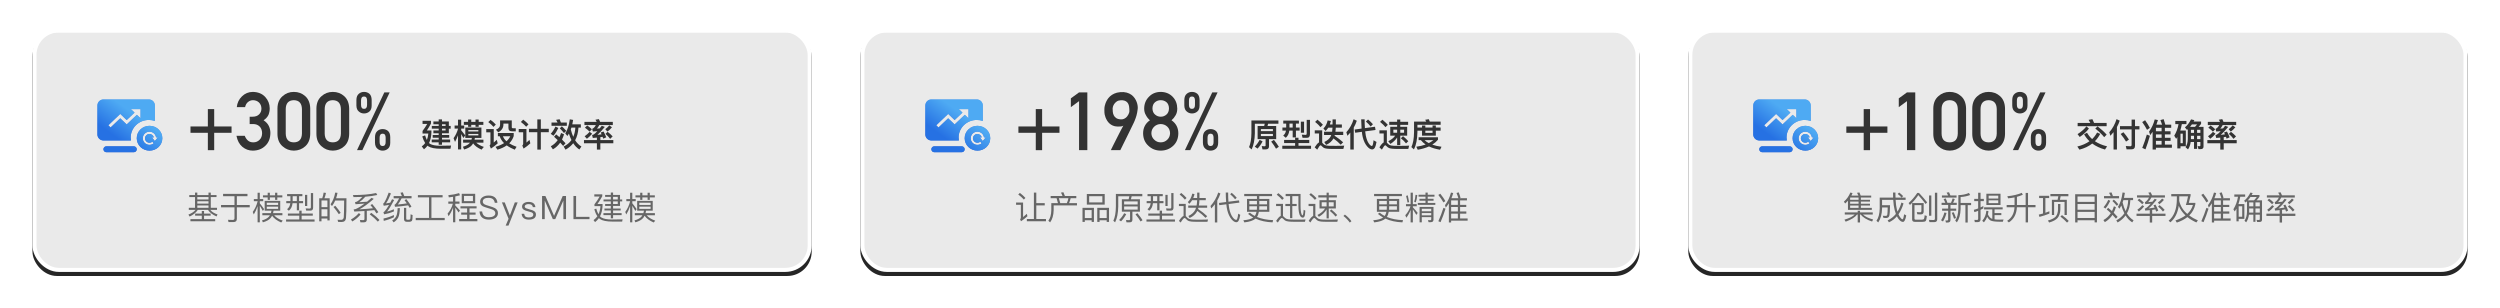 <?xml version="1.0" encoding="UTF-8"?>
<svg width="1232px" height="152px" viewBox="0 0 1232 152" version="1.1" xmlns="http://www.w3.org/2000/svg" xmlns:xlink="http://www.w3.org/1999/xlink">
    <title>编组 49</title>
    <defs>
        <rect id="path-1" x="0" y="0" width="384" height="120" rx="12"></rect>
        <filter x="-6.5%" y="-19.2%" width="113.0%" height="141.7%" filterUnits="objectBoundingBox" id="filter-2">
            <feOffset dx="0" dy="2" in="SourceAlpha" result="shadowOffsetOuter1"></feOffset>
            <feGaussianBlur stdDeviation="8" in="shadowOffsetOuter1" result="shadowBlurOuter1"></feGaussianBlur>
            <feComposite in="shadowBlurOuter1" in2="SourceAlpha" operator="out" result="shadowBlurOuter1"></feComposite>
            <feColorMatrix values="0 0 0 0 0   0 0 0 0 0   0 0 0 0 0  0 0 0 0.15 0" type="matrix" in="shadowBlurOuter1"></feColorMatrix>
        </filter>
        <linearGradient x1="50%" y1="0%" x2="50%" y2="100%" id="linearGradient-3">
            <stop stop-color="#73A3E7" offset="0%"></stop>
            <stop stop-color="#3F6ACB" offset="100%"></stop>
        </linearGradient>
        <linearGradient x1="62.785%" y1="33.641%" x2="28.549%" y2="71.663%" id="linearGradient-4">
            <stop stop-color="#4EAAF3" offset="0%"></stop>
            <stop stop-color="#2671E3" offset="100%"></stop>
        </linearGradient>
        <path d="M28.332,10.604 C27.372,10.277 26.364,10.11 25.35,10.112 C20.408,10.112 16.402,13.992 16.402,18.778 C16.402,19.27 16.444,19.752 16.526,20.222 L2.982,20.222 C1.335,20.222 0,18.887 0,17.24 L0,2.982 C0,1.336 1.336,0 2.982,0 L25.35,0 C26.996,0 28.33,1.336 28.33,2.982 L28.33,10.604 L28.332,10.604 Z M16.492,4.774 L18.316,6.494 L14.436,10.16 L11.26,7.128 L5.374,12.74 L6.494,13.826 L11.26,9.3 L14.44,12.334 L19.44,7.582 L21.26,9.302 L21.26,4.772 L16.494,4.772 L16.492,4.774 Z M32,19.11 C32,22.504 29.196,25.22 25.692,25.22 C22.188,25.22 19.384,22.504 19.384,19.11 C19.384,15.716 22.188,13 25.692,13 C29.196,13 32,15.76 32,19.11 Z M28.324,20.512 L29.824,18.67 L28.908,18.67 C28.688,17.08 27.3,15.89 25.656,15.89 C23.828,15.89 22.366,17.334 22.366,19.138 C22.366,20.944 23.828,22.388 25.656,22.388 C26.46,22.388 27.192,22.1 27.776,21.63 L27.082,20.8 C26.439,21.359 25.53,21.493 24.753,21.145 C23.976,20.796 23.472,20.028 23.462,19.176 C23.477,18.072 24.313,17.152 25.411,17.032 C26.509,16.913 27.524,17.631 27.776,18.706 L26.862,18.706 L28.324,20.512 L28.324,20.512 Z M4.426,23.112 L17.94,23.112 C18.456,23.112 18.933,23.387 19.191,23.834 C19.449,24.281 19.449,24.831 19.191,25.278 C18.933,25.725 18.456,26 17.94,26 L4.426,26 C3.91,26 3.433,25.725 3.175,25.278 C2.917,24.831 2.917,24.281 3.175,23.834 C3.433,23.387 3.91,23.112 4.426,23.112 L4.426,23.112 Z" id="path-5"></path>
        <rect id="path-6" x="0" y="0" width="384" height="120" rx="12"></rect>
        <filter x="-6.5%" y="-19.2%" width="113.0%" height="141.7%" filterUnits="objectBoundingBox" id="filter-7">
            <feOffset dx="0" dy="2" in="SourceAlpha" result="shadowOffsetOuter1"></feOffset>
            <feGaussianBlur stdDeviation="8" in="shadowOffsetOuter1" result="shadowBlurOuter1"></feGaussianBlur>
            <feComposite in="shadowBlurOuter1" in2="SourceAlpha" operator="out" result="shadowBlurOuter1"></feComposite>
            <feColorMatrix values="0 0 0 0 0   0 0 0 0 0   0 0 0 0 0  0 0 0 0.15 0" type="matrix" in="shadowBlurOuter1"></feColorMatrix>
        </filter>
        <path d="M28.332,10.604 C27.372,10.277 26.364,10.11 25.35,10.112 C20.408,10.112 16.402,13.992 16.402,18.778 C16.402,19.27 16.444,19.752 16.526,20.222 L2.982,20.222 C1.335,20.222 0,18.887 0,17.24 L0,2.982 C0,1.336 1.336,0 2.982,0 L25.35,0 C26.996,0 28.33,1.336 28.33,2.982 L28.33,10.604 L28.332,10.604 Z M16.492,4.774 L18.316,6.494 L14.436,10.16 L11.26,7.128 L5.374,12.74 L6.494,13.826 L11.26,9.3 L14.44,12.334 L19.44,7.582 L21.26,9.302 L21.26,4.772 L16.494,4.772 L16.492,4.774 Z M32,19.11 C32,22.504 29.196,25.22 25.692,25.22 C22.188,25.22 19.384,22.504 19.384,19.11 C19.384,15.716 22.188,13 25.692,13 C29.196,13 32,15.76 32,19.11 Z M28.324,20.512 L29.824,18.67 L28.908,18.67 C28.688,17.08 27.3,15.89 25.656,15.89 C23.828,15.89 22.366,17.334 22.366,19.138 C22.366,20.944 23.828,22.388 25.656,22.388 C26.46,22.388 27.192,22.1 27.776,21.63 L27.082,20.8 C26.439,21.359 25.53,21.493 24.753,21.145 C23.976,20.796 23.472,20.028 23.462,19.176 C23.477,18.072 24.313,17.152 25.411,17.032 C26.509,16.913 27.524,17.631 27.776,18.706 L26.862,18.706 L28.324,20.512 L28.324,20.512 Z M4.426,23.112 L17.94,23.112 C18.456,23.112 18.933,23.387 19.191,23.834 C19.449,24.281 19.449,24.831 19.191,25.278 C18.933,25.725 18.456,26 17.94,26 L4.426,26 C3.91,26 3.433,25.725 3.175,25.278 C2.917,24.831 2.917,24.281 3.175,23.834 C3.433,23.387 3.91,23.112 4.426,23.112 L4.426,23.112 Z" id="path-8"></path>
        <rect id="path-9" x="0" y="0" width="384" height="120" rx="12"></rect>
        <filter x="-6.5%" y="-19.2%" width="113.0%" height="141.7%" filterUnits="objectBoundingBox" id="filter-10">
            <feOffset dx="0" dy="2" in="SourceAlpha" result="shadowOffsetOuter1"></feOffset>
            <feGaussianBlur stdDeviation="8" in="shadowOffsetOuter1" result="shadowBlurOuter1"></feGaussianBlur>
            <feComposite in="shadowBlurOuter1" in2="SourceAlpha" operator="out" result="shadowBlurOuter1"></feComposite>
            <feColorMatrix values="0 0 0 0 0   0 0 0 0 0   0 0 0 0 0  0 0 0 0.15 0" type="matrix" in="shadowBlurOuter1"></feColorMatrix>
        </filter>
        <path d="M28.332,10.604 C27.372,10.277 26.364,10.11 25.35,10.112 C20.408,10.112 16.402,13.992 16.402,18.778 C16.402,19.27 16.444,19.752 16.526,20.222 L2.982,20.222 C1.335,20.222 0,18.887 0,17.24 L0,2.982 C0,1.336 1.336,0 2.982,0 L25.35,0 C26.996,0 28.33,1.336 28.33,2.982 L28.33,10.604 L28.332,10.604 Z M16.492,4.774 L18.316,6.494 L14.436,10.16 L11.26,7.128 L5.374,12.74 L6.494,13.826 L11.26,9.3 L14.44,12.334 L19.44,7.582 L21.26,9.302 L21.26,4.772 L16.494,4.772 L16.492,4.774 Z M32,19.11 C32,22.504 29.196,25.22 25.692,25.22 C22.188,25.22 19.384,22.504 19.384,19.11 C19.384,15.716 22.188,13 25.692,13 C29.196,13 32,15.76 32,19.11 Z M28.324,20.512 L29.824,18.67 L28.908,18.67 C28.688,17.08 27.3,15.89 25.656,15.89 C23.828,15.89 22.366,17.334 22.366,19.138 C22.366,20.944 23.828,22.388 25.656,22.388 C26.46,22.388 27.192,22.1 27.776,21.63 L27.082,20.8 C26.439,21.359 25.53,21.493 24.753,21.145 C23.976,20.796 23.472,20.028 23.462,19.176 C23.477,18.072 24.313,17.152 25.411,17.032 C26.509,16.913 27.524,17.631 27.776,18.706 L26.862,18.706 L28.324,20.512 L28.324,20.512 Z M4.426,23.112 L17.94,23.112 C18.456,23.112 18.933,23.387 19.191,23.834 C19.449,24.281 19.449,24.831 19.191,25.278 C18.933,25.725 18.456,26 17.94,26 L4.426,26 C3.91,26 3.433,25.725 3.175,25.278 C2.917,24.831 2.917,24.281 3.175,23.834 C3.433,23.387 3.91,23.112 4.426,23.112 L4.426,23.112 Z" id="path-11"></path>
    </defs>
    <g id="华望官网2024（总）" stroke="none" stroke-width="1" fill="none" fill-rule="evenodd">
        <g id="首页" transform="translate(-344, -614)">
            <g id="编组-49" transform="translate(360, 628)">
                <g id="编组-45">
                    <g id="编组-34">
                        <g id="矩形" opacity="0.85">
                            <use fill="black" fill-opacity="1" filter="url(#filter-2)" xlink:href="#path-1"></use>
                            <rect stroke="#FFFFFF" stroke-width="2" stroke-linejoin="square" fill-opacity="0.9" fill="#FFFFFF" fill-rule="evenodd" x="1" y="1" width="382" height="118" rx="12"></rect>
                        </g>
                        <g id="编组-161" transform="translate(77.875, 31.289)" fill="#333333" fill-rule="nonzero">
                            <g id="+300%">
                                <polygon id="路径" points="8.555 17.031 0 17.031 0 20.156 8.555 20.156 8.555 28.711 11.68 28.711 11.68 20.156 20.234 20.156 20.234 17.031 11.68 17.031 11.68 8.477 8.555 8.477"></polygon>
                                <path d="M29.16,15.84 L30.879,15.84 C32.142,15.84 33.184,16.224 34.004,16.992 C34.837,17.786 35.267,18.906 35.293,20.352 C35.267,21.771 34.837,22.865 34.004,23.633 C33.184,24.453 32.174,24.863 30.977,24.863 C29.857,24.863 28.958,24.557 28.281,23.945 C27.617,23.359 27.103,22.591 26.738,21.641 L22.656,21.641 C23.099,24.01 24.069,25.82 25.566,27.07 C27.064,28.32 28.783,28.945 30.723,28.945 C33.236,28.919 35.293,28.118 36.895,26.543 C38.522,25.007 39.349,22.904 39.375,20.234 C39.375,19.036 39.121,17.891 38.613,16.797 C38.079,15.703 37.214,14.766 36.016,13.984 C37.188,13.19 38.001,12.285 38.457,11.27 C38.848,10.254 39.043,9.199 39.043,8.105 C39.017,5.944 38.275,4.069 36.816,2.48 C35.293,0.853 33.236,0.026 30.645,0 C28.6,0.026 26.842,0.755 25.371,2.188 C23.874,3.633 23.021,5.41 22.812,7.52 L26.895,7.52 C27.155,6.348 27.663,5.482 28.418,4.922 C29.134,4.362 29.928,4.082 30.801,4.082 C32.012,4.108 33.001,4.492 33.77,5.234 C34.538,6.003 34.935,6.986 34.961,8.184 C34.961,9.368 34.577,10.332 33.809,11.074 C33.04,11.842 31.96,12.227 30.566,12.227 L29.16,12.227 L29.16,15.84 Z" id="路径"></path>
                                <path d="M54.922,20.508 C54.844,23.385 53.509,24.837 50.918,24.863 C48.314,24.837 46.986,23.385 46.934,20.508 L46.934,8.438 C46.986,5.586 48.314,4.134 50.918,4.082 C53.509,4.134 54.844,5.586 54.922,8.438 L54.922,20.508 Z M42.852,20.742 C42.878,23.359 43.717,25.378 45.371,26.797 C46.921,28.203 48.77,28.919 50.918,28.945 C53.132,28.919 55.013,28.203 56.562,26.797 C58.138,25.378 58.952,23.359 59.004,20.742 L59.004,8.184 C58.952,5.553 58.138,3.529 56.562,2.109 C55.013,0.703 53.132,0 50.918,0 C48.77,0 46.921,0.703 45.371,2.109 C43.717,3.529 42.878,5.553 42.852,8.184 L42.852,20.742 Z" id="形状"></path>
                                <path d="M74.121,20.508 C74.043,23.385 72.708,24.837 70.117,24.863 C67.513,24.837 66.185,23.385 66.133,20.508 L66.133,8.438 C66.185,5.586 67.513,4.134 70.117,4.082 C72.708,4.134 74.043,5.586 74.121,8.438 L74.121,20.508 Z M62.051,20.742 C62.077,23.359 62.917,25.378 64.57,26.797 C66.12,28.203 67.969,28.919 70.117,28.945 C72.331,28.919 74.212,28.203 75.762,26.797 C77.337,25.378 78.151,23.359 78.203,20.742 L78.203,8.184 C78.151,5.553 77.337,3.529 75.762,2.109 C74.212,0.703 72.331,0 70.117,0 C67.969,0 66.12,0.703 64.57,2.109 C62.917,3.529 62.077,5.553 62.051,8.184 L62.051,20.742 Z" id="形状"></path>
                                <path d="M93.203,22.559 C93.203,21.243 93.698,20.586 94.688,20.586 C95.677,20.586 96.172,21.243 96.172,22.559 L96.172,24.707 C96.172,26.022 95.677,26.68 94.688,26.68 C93.698,26.68 93.203,26.022 93.203,24.707 L93.203,22.559 Z M90.918,25 C90.944,26.38 91.348,27.376 92.129,27.988 C92.845,28.626 93.698,28.945 94.688,28.945 C95.703,28.945 96.582,28.626 97.324,27.988 C97.702,27.676 97.982,27.266 98.164,26.758 C98.346,26.276 98.438,25.69 98.438,25 L98.438,22.266 C98.411,20.885 98.04,19.876 97.324,19.238 C96.582,18.626 95.703,18.32 94.688,18.32 C93.698,18.32 92.845,18.626 92.129,19.238 C91.348,19.876 90.944,20.885 90.918,22.266 L90.918,25 Z M81.758,6.68 C81.784,8.06 82.188,9.056 82.969,9.668 C83.685,10.306 84.538,10.625 85.527,10.625 C86.543,10.625 87.422,10.306 88.164,9.668 C88.542,9.355 88.822,8.945 89.004,8.438 C89.186,7.956 89.277,7.37 89.277,6.68 L89.277,3.945 C89.251,2.565 88.88,1.556 88.164,0.918 C87.422,0.306 86.543,0 85.527,0 C84.538,0 83.685,0.306 82.969,0.918 C82.188,1.556 81.784,2.565 81.758,3.945 L81.758,6.68 Z M84.043,4.238 C84.043,2.923 84.538,2.266 85.527,2.266 C86.517,2.266 87.012,2.923 87.012,4.238 L87.012,6.387 C87.012,7.702 86.517,8.359 85.527,8.359 C84.538,8.359 84.043,7.702 84.043,6.387 L84.043,4.238 Z M82.051,28.711 L84.688,28.711 L98.164,0.234 L95.527,0.234 L82.051,28.711 Z" id="形状"></path>
                            </g>
                            <g id="建模设计效率" transform="translate(113.957, 13.415)">
                                <path d="M13.36,6.96 L13.36,4.704 L14.272,4.704 L14.272,3.36 L13.36,3.36 L13.36,1.152 L9.984,1.152 L9.984,0.128 L8.352,0.128 L8.352,1.152 L5.744,1.152 L5.744,2.528 L8.352,2.528 L8.352,3.36 L4.96,3.36 L4.96,4.704 L8.352,4.704 L8.352,5.584 L5.744,5.584 L5.744,6.96 L8.352,6.96 L8.352,7.824 L5.408,7.824 L5.408,9.184 L8.352,9.184 L8.352,10.048 L4.912,10.048 L4.912,11.44 L8.352,11.44 L8.352,12.608 L9.984,12.608 L9.984,11.44 L14,11.44 L14,10.048 L9.984,10.048 L9.984,9.184 L13.536,9.184 L13.536,7.824 L9.984,7.824 L9.984,6.96 L13.36,6.96 Z M9.984,2.528 L11.76,2.528 L11.76,3.36 L9.984,3.36 L9.984,2.528 Z M9.984,4.704 L11.76,4.704 L11.76,5.584 L9.984,5.584 L9.984,4.704 Z M8.784,13.12 C6.72,13.088 5.184,12.8 4.16,12.224 C3.968,12.112 3.776,11.968 3.6,11.792 C4.304,10.352 4.704,8.608 4.768,6.576 L4.768,5.584 L2.528,5.584 C3.2,4.608 3.872,3.472 4.56,2.176 L4.56,0.816 L0.4,0.816 L0.4,2.384 L2.704,2.384 C2,3.6 1.232,4.736 0.4,5.824 L0.4,7.088 L3.248,7.088 C3.152,8.288 2.912,9.36 2.528,10.288 C2.208,9.664 1.92,8.896 1.664,8 L0.256,8.528 C0.64,9.84 1.12,10.928 1.696,11.792 C1.248,12.432 0.672,12.976 0,13.44 L1.104,14.864 C1.776,14.352 2.352,13.76 2.832,13.088 L3.152,13.344 C4.416,14.176 6.528,14.608 9.504,14.608 L14.16,14.608 L14.448,13.024 C12.496,13.088 10.608,13.12 8.784,13.12 Z" id="形状"></path>
                                <path d="M20.752,1.36 L20.752,2.832 L22.848,2.832 L22.848,3.776 L24.4,3.776 L24.4,2.832 L26.496,2.832 L26.496,3.776 L28.064,3.776 L28.064,2.832 L30.368,2.832 L30.368,1.36 L28.064,1.36 L28.064,0.208 L26.496,0.208 L26.496,1.36 L24.4,1.36 L24.4,0.208 L22.848,0.208 L22.848,1.36 L20.752,1.36 Z M25.328,11.952 C26.192,13.184 27.584,14.208 29.472,15.04 L30.608,13.696 C28.976,13.152 27.744,12.448 26.88,11.616 L30.4,11.616 L30.4,10.112 L26.032,10.112 C26.096,9.84 26.144,9.552 26.192,9.264 L29.408,9.264 L29.408,4.128 L21.472,4.128 L21.472,9.264 L24.72,9.264 C24.656,9.552 24.592,9.84 24.512,10.112 L20.384,10.112 L20.384,11.616 L23.744,11.616 C23.712,11.664 23.664,11.728 23.6,11.808 C22.928,12.576 21.824,13.184 20.304,13.6 L20.88,14.976 C22.736,14.432 24.048,13.696 24.784,12.752 C24.976,12.496 25.152,12.24 25.328,11.952 Z M19.44,7.344 C19.76,7.888 20.128,8.544 20.544,9.328 L21.424,8 C20.752,7.088 20.08,6.256 19.44,5.504 L19.44,4.672 L20.944,4.672 L20.944,3.152 L19.44,3.152 L19.44,0.256 L17.872,0.256 L17.872,3.152 L16.192,3.152 L16.192,4.672 L17.872,4.672 L17.872,4.816 C17.408,6.512 16.672,8.032 15.68,9.376 L16.4,11.232 C16.976,10.224 17.456,9.136 17.872,7.968 L17.872,14.912 L19.44,14.912 L19.44,7.344 Z M27.904,8.016 L22.96,8.016 L22.96,7.312 L27.904,7.312 L27.904,8.016 Z M22.96,6.096 L22.96,5.408 L27.904,5.408 L27.904,6.096 L22.96,6.096 Z" id="形状"></path>
                                <path d="M33.92,0.368 L32.784,1.456 C33.888,2.288 34.752,3.088 35.376,3.824 L36.512,2.672 C35.808,1.904 34.944,1.136 33.92,0.368 Z M31.792,4.912 L31.792,6.512 L33.856,6.512 L33.856,12.128 C33.856,12.48 33.712,12.784 33.44,13.024 L34.08,14.528 C35.264,13.76 36.384,12.912 37.44,11.952 L36.976,10.192 C36.448,10.688 35.952,11.136 35.488,11.552 L35.488,4.912 L31.792,4.912 Z M37.52,6.832 L37.52,8.432 L38.432,8.432 C38.816,9.68 39.536,10.8 40.56,11.824 C39.408,12.56 38.016,13.168 36.368,13.648 L37.296,15.056 C39.12,14.528 40.64,13.824 41.888,12.944 C42.944,13.728 44.272,14.432 45.84,15.072 L46.736,13.632 C45.312,13.136 44.112,12.576 43.12,11.936 C44.144,10.928 44.88,9.728 45.328,8.352 L45.328,6.832 L37.52,6.832 Z M40,8.432 L43.648,8.432 C43.2,9.36 42.576,10.176 41.76,10.912 C40.928,10.176 40.352,9.344 40,8.432 Z M38.608,0.64 L38.608,2.816 C38.608,3.856 37.92,4.656 36.576,5.216 L37.696,6.496 C39.392,5.6 40.256,4.304 40.256,2.64 L40.256,2.208 L42.72,2.208 L42.72,4.336 C42.72,5.456 43.312,6.016 44.512,6.016 L46.336,6.016 L46.336,4.496 L44.96,4.496 C44.56,4.496 44.368,4.304 44.368,3.952 L44.368,0.64 L38.608,0.64 Z" id="形状"></path>
                                <path d="M52.832,4.768 L52.832,6.432 L56.96,6.432 L56.96,15.008 L58.688,15.008 L58.688,6.432 L62.608,6.432 L62.608,4.768 L58.688,4.768 L58.688,0.128 L56.96,0.128 L56.96,4.768 L52.832,4.768 Z M50.016,0.256 L48.832,1.408 C49.968,2.24 50.848,3.024 51.456,3.76 L52.608,2.592 C51.888,1.824 51.024,1.04 50.016,0.256 Z M47.792,4.88 L47.792,6.48 L49.984,6.48 L49.984,12.16 C49.984,12.496 49.84,12.784 49.552,13.024 L50.192,14.528 C51.376,13.76 52.48,12.896 53.52,11.936 L53.088,10.224 C52.56,10.72 52.064,11.168 51.6,11.568 L51.6,4.88 L47.792,4.88 Z" id="形状"></path>
                                <path d="M65.888,3.664 C65.248,5.072 64.464,6.256 63.568,7.248 L64.912,8.208 C65.84,7.12 66.64,5.84 67.328,4.368 L65.888,3.664 Z M70.112,6.864 L71.216,5.776 C70.368,4.784 69.648,4.048 69.04,3.552 L68.032,4.544 C68.8,5.296 69.488,6.064 70.112,6.864 Z M66.24,7.52 L65.2,8.704 C65.808,9.2 66.4,9.744 67.008,10.336 C66.112,11.616 64.976,12.64 63.6,13.376 L64.64,14.896 C66.08,14.064 67.28,12.96 68.24,11.584 C68.72,12.096 69.216,12.64 69.696,13.216 L70.864,11.904 C70.32,11.264 69.728,10.656 69.12,10.064 C69.504,9.28 69.84,8.416 70.128,7.472 L68.672,6.832 C68.448,7.552 68.176,8.24 67.856,8.88 C67.344,8.416 66.8,7.968 66.24,7.52 Z M67.952,0.064 L66.224,0.352 C66.48,0.768 66.704,1.2 66.928,1.664 L63.952,1.664 L63.952,3.28 L71.504,3.28 L71.504,1.664 L68.576,1.664 C68.384,1.072 68.176,0.544 67.952,0.064 Z M73.76,4.192 L75.696,4.192 C75.6,5.888 75.264,7.392 74.672,8.72 C74.192,7.632 73.776,6.416 73.456,5.072 C73.552,4.784 73.664,4.48 73.76,4.192 Z M73.776,10.32 C72.848,11.648 71.552,12.72 69.92,13.52 L70.864,15.056 C72.4,14.192 73.664,13.136 74.656,11.872 C75.504,13.184 76.512,14.224 77.68,14.976 L78.688,13.504 C77.488,12.784 76.464,11.76 75.6,10.432 C76.56,8.672 77.104,6.592 77.232,4.192 L78.416,4.192 L78.416,2.56 L74.192,2.56 C74.352,1.872 74.48,1.152 74.608,0.384 L72.96,0.096 C72.576,3.008 71.824,5.312 70.736,7.024 L71.776,8.32 C72.032,7.952 72.288,7.552 72.528,7.136 C72.88,8.288 73.296,9.344 73.776,10.32 Z" id="形状"></path>
                                <path d="M80.176,1.36 L80.176,2.928 L85.792,2.928 C85.312,3.872 84.72,4.496 84.016,4.8 L84.32,6.112 C85.088,6.048 85.824,6 86.528,5.936 C85.696,6.864 85.008,7.44 84.496,7.696 C84.304,7.744 84.128,7.792 83.952,7.824 L84.288,9.28 C84.976,9.232 85.648,9.168 86.32,9.104 L86.32,10.32 L79.952,10.32 L79.952,11.904 L86.32,11.904 L86.32,15.024 L88.016,15.024 L88.016,11.904 L94.416,11.904 L94.416,10.32 L88.016,10.32 L88.016,8.896 C88.368,8.832 88.736,8.784 89.12,8.72 C89.216,9.008 89.328,9.312 89.44,9.632 L90.928,8.96 C90.544,7.936 90.112,6.992 89.6,6.112 L88.192,6.576 C88.336,6.848 88.48,7.152 88.624,7.488 L86.56,7.776 C87.6,6.848 88.816,5.536 90.224,3.84 L88.72,3.264 C88.368,3.712 88.032,4.144 87.712,4.56 L86.336,4.688 C86.752,4.208 87.152,3.616 87.504,2.928 L94.16,2.928 L94.16,1.36 L87.904,1.36 C87.696,0.848 87.488,0.4 87.296,0 L85.6,0.288 C85.824,0.608 86.032,0.976 86.224,1.36 L80.176,1.36 Z M82.736,6.272 C82,7.104 81.184,7.824 80.272,8.432 L81.392,9.68 C82.288,9.024 83.152,8.192 83.984,7.2 L82.736,6.272 Z M81.552,3.12 L80.416,4.224 C81.392,4.912 82.144,5.552 82.688,6.16 L83.84,5.008 C83.216,4.368 82.448,3.728 81.552,3.12 Z M91.6,6.256 L90.544,7.264 C91.536,8.144 92.304,8.96 92.848,9.728 L94.08,8.512 C93.408,7.76 92.576,7.008 91.6,6.256 Z M92.448,3.072 C91.84,3.792 91.184,4.416 90.448,4.96 L91.504,6.144 C92.288,5.584 93.04,4.88 93.744,4.032 L92.448,3.072 Z" id="形状"></path>
                            </g>
                        </g>
                        <g id="基于模型的系统工程Sysml建模" transform="translate(76.848, 80.784)" fill="#666666" fill-rule="nonzero">
                            <path d="M0.432,1.344 L0.432,2.32 L3.264,2.32 L3.264,7.616 L0.192,7.616 L0.192,8.64 L3.52,8.64 C2.752,9.584 1.584,10.352 0,10.96 L0.592,11.936 C2.448,11.072 3.792,9.968 4.624,8.64 L9.648,8.64 C10.48,9.968 11.888,11.056 13.872,11.888 L14.336,10.896 C12.736,10.352 11.536,9.6 10.768,8.64 L14.096,8.64 L14.096,7.616 L11.024,7.616 L11.024,2.32 L13.856,2.32 L13.856,1.344 L11.024,1.344 L11.024,0.128 L9.904,0.128 L9.904,1.344 L4.384,1.344 L4.384,0.128 L3.264,0.128 L3.264,1.344 L0.432,1.344 Z M4.384,7.616 L4.384,6.464 L9.904,6.464 L9.904,7.616 L4.384,7.616 Z M4.384,5.552 L4.384,4.416 L9.904,4.416 L9.904,5.552 L4.384,5.552 Z M4.384,3.504 L4.384,2.32 L9.904,2.32 L9.904,3.504 L4.384,3.504 Z M6.592,9.2 L6.592,10.48 L3.312,10.48 L3.312,11.504 L6.592,11.504 L6.592,13.2 L0.992,13.2 L0.992,14.272 L13.2,14.272 L13.2,13.2 L7.712,13.2 L7.712,11.504 L10.96,11.504 L10.96,10.48 L7.712,10.48 L7.712,9.2 L6.592,9.2 Z" id="形状"></path>
                            <path d="M17.088,0.768 L17.088,1.888 L22.704,1.888 L22.704,6.24 L16.08,6.24 L16.08,7.392 L22.704,7.392 L22.704,12.784 C22.704,13.328 22.416,13.6 21.856,13.6 C21.12,13.6 20.336,13.568 19.52,13.536 L19.76,14.64 L22.256,14.64 C23.328,14.64 23.872,14.112 23.872,13.072 L23.872,7.392 L30.224,7.392 L30.224,6.24 L23.872,6.24 L23.872,1.888 L29.104,1.888 L29.104,0.768 L17.088,0.768 Z" id="路径"></path>
                            <path d="M36.736,1.472 L36.736,2.496 L39.072,2.496 L39.072,3.696 L40.144,3.696 L40.144,2.496 L42.72,2.496 L42.72,3.696 L43.808,3.696 L43.808,2.496 L46.288,2.496 L46.288,1.472 L43.808,1.472 L43.808,0.192 L42.72,0.192 L42.72,1.472 L40.144,1.472 L40.144,0.192 L39.072,0.192 L39.072,1.472 L36.736,1.472 Z M41.232,11.52 C42.16,12.864 43.648,13.968 45.728,14.864 L46.496,13.952 C44.608,13.28 43.2,12.4 42.272,11.312 L46.32,11.312 L46.32,10.256 L41.712,10.256 C41.808,9.888 41.904,9.488 41.968,9.04 L45.248,9.04 L45.248,4.192 L37.584,4.192 L37.584,9.04 L40.944,9.04 C40.864,9.456 40.768,9.872 40.64,10.256 L36.432,10.256 L36.432,11.312 L40.16,11.312 C40.032,11.536 39.872,11.744 39.712,11.952 C39.008,12.768 37.872,13.392 36.272,13.824 L36.688,14.784 C38.528,14.256 39.808,13.536 40.544,12.608 C40.8,12.288 41.04,11.92 41.232,11.52 Z M35.184,6.624 C35.6,7.28 36.112,8.128 36.704,9.184 L37.312,8.272 C36.576,7.2 35.872,6.24 35.184,5.408 L35.184,4.352 L36.864,4.352 L36.864,3.312 L35.184,3.312 L35.184,0.208 L34.096,0.208 L34.096,3.312 L32.24,3.312 L32.24,4.352 L34.096,4.352 L34.096,4.448 C33.616,6.4 32.816,8.128 31.712,9.664 L32.208,10.912 C32.976,9.68 33.6,8.304 34.096,6.8 L34.096,14.768 L35.184,14.768 L35.184,6.624 Z M44.208,8.144 L38.624,8.144 L38.624,7.056 L44.208,7.056 L44.208,8.144 Z M38.624,6.192 L38.624,5.12 L44.208,5.12 L44.208,6.192 L38.624,6.192 Z" id="形状"></path>
                            <path d="M48.64,0.864 L48.64,1.888 L50.272,1.888 L50.272,4.288 L48.224,4.288 L48.224,5.344 L50.208,5.344 C50.048,6.656 49.52,7.632 48.624,8.304 L49.488,9.056 C50.544,8.224 51.152,6.992 51.328,5.344 L53.424,5.344 L53.424,8.864 L54.544,8.864 L54.544,5.344 L56.512,5.344 L56.512,4.288 L54.544,4.288 L54.544,1.888 L56.16,1.888 L56.16,0.864 L48.64,0.864 Z M51.376,1.888 L53.424,1.888 L53.424,4.288 L51.376,4.288 L51.376,1.888 Z M57.456,1.232 L57.456,6.736 L58.56,6.736 L58.56,1.232 L57.456,1.232 Z M49.024,10.432 L49.024,11.488 L54.64,11.488 L54.64,13.36 L48.128,13.36 L48.128,14.416 L62.176,14.416 L62.176,13.36 L55.792,13.36 L55.792,11.488 L61.296,11.488 L61.296,10.432 L55.792,10.432 L55.792,9.04 L54.64,9.04 L54.64,10.432 L49.024,10.432 Z M60.176,9.008 C61.024,9.008 61.456,8.512 61.456,7.536 L61.456,0.352 L60.352,0.352 L60.352,7.264 C60.352,7.744 60.16,8 59.792,8 C59.152,8 58.496,7.968 57.792,7.92 L58.032,9.008 L60.176,9.008 Z" id="形状"></path>
                            <path d="M69.616,2.912 L67.04,2.912 C67.36,2.112 67.6,1.232 67.792,0.288 L66.64,0.128 C66.496,1.088 66.272,2.016 65.952,2.912 L64.464,2.912 L64.464,14.288 L65.584,14.288 L65.584,12.912 L68.496,12.912 L68.496,13.824 L69.616,13.824 L69.616,2.912 Z M65.584,11.84 L65.584,8.336 L68.496,8.336 L68.496,11.84 L65.584,11.84 Z M65.584,7.296 L65.584,4 L68.496,4 L68.496,7.296 L65.584,7.296 Z M72.4,6.624 L71.472,7.2 C72.576,8.512 73.456,9.696 74.112,10.752 L75.024,10.112 C74.416,9.12 73.552,7.952 72.4,6.624 Z M77.888,2.928 L72.784,2.928 C73.072,2.096 73.296,1.2 73.488,0.256 L72.352,0.112 C71.936,2.384 71.184,4.304 70.064,5.872 L70.752,6.784 C71.376,5.968 71.904,5.056 72.352,4.048 L76.752,4.048 C76.72,8.656 76.656,11.424 76.56,12.32 C76.432,13.136 76,13.552 75.248,13.552 C74.752,13.552 74.176,13.536 73.504,13.504 L73.776,14.56 C74.544,14.592 75.088,14.624 75.408,14.624 C76.752,14.624 77.488,14 77.648,12.784 C77.808,11.536 77.888,8.24 77.888,2.928 Z" id="形状"></path>
                            <path d="M86.56,14.768 C87.456,14.768 87.92,14.304 87.92,13.408 L87.92,9.12 C89.296,9.008 90.528,8.896 91.632,8.768 C92.016,9.328 92.368,9.872 92.672,10.416 L93.6,9.76 C92.896,8.624 91.888,7.296 90.576,5.76 L89.712,6.288 C90.144,6.8 90.56,7.328 90.96,7.84 C89.104,8.064 86.864,8.24 84.256,8.384 C86.272,7.328 88.624,5.616 91.328,3.232 L90.272,2.704 C89.504,3.392 88.768,4.032 88.048,4.608 C86.736,4.72 85.44,4.816 84.16,4.88 C85.184,4.208 86.192,3.312 87.184,2.16 C89.456,1.984 91.408,1.696 93.072,1.312 L92.512,0.336 C89.472,1.008 85.648,1.344 81.056,1.344 L81.392,2.352 C82.928,2.352 84.368,2.32 85.728,2.256 C84.64,3.44 83.696,4.224 82.896,4.624 C82.656,4.72 82.4,4.8 82.112,4.832 L82.352,5.856 C83.952,5.76 85.456,5.664 86.848,5.552 C85.216,6.768 83.744,7.664 82.432,8.24 C82.128,8.336 81.792,8.416 81.424,8.448 L81.744,9.472 C83.552,9.392 85.216,9.296 86.752,9.2 L86.752,13.12 C86.752,13.504 86.544,13.712 86.16,13.712 C85.632,13.712 85.088,13.68 84.512,13.632 L84.768,14.768 L86.56,14.768 Z M90.112,10.096 L89.344,10.832 C91.04,12.112 92.368,13.312 93.344,14.432 L94.16,13.616 C93.072,12.432 91.728,11.264 90.112,10.096 Z M84.016,10.208 C82.96,11.424 81.648,12.496 80.08,13.424 L80.8,14.352 C82.4,13.376 83.744,12.24 84.832,10.928 L84.016,10.208 Z" id="形状"></path>
                            <path d="M101.264,11.168 C99.792,11.904 98.08,12.48 96.128,12.912 L96.272,14.064 C98.128,13.616 99.792,13.008 101.264,12.272 L101.264,11.168 Z M98.704,0.112 C98.064,2 97.328,3.664 96.464,5.12 C96.304,5.344 96.144,5.488 95.952,5.568 L96.256,6.624 C97.136,6.496 98.016,6.336 98.88,6.176 C98,7.712 97.248,8.784 96.64,9.424 C96.496,9.552 96.32,9.68 96.112,9.776 L96.432,10.832 C97.968,10.576 99.584,10.112 101.264,9.408 L101.264,8.336 C100.128,8.832 99.008,9.216 97.888,9.504 C98.816,8.352 99.984,6.448 101.392,3.792 L100.352,3.392 C100.048,4 99.76,4.56 99.472,5.104 C98.768,5.232 98.064,5.36 97.36,5.456 C98.192,4.24 99.008,2.608 99.808,0.56 L98.704,0.112 Z M101.808,7.136 C104.144,6.96 106.304,6.72 108.288,6.4 C108.56,6.816 108.8,7.216 109.024,7.632 L109.92,7.008 C109.328,5.952 108.48,4.736 107.392,3.344 L106.512,3.888 C106.912,4.4 107.296,4.928 107.648,5.44 C106.176,5.68 104.688,5.856 103.2,5.984 C103.744,5.344 104.368,4.336 105.072,2.944 L109.968,2.944 L109.968,1.84 L106.368,1.84 C106.144,1.168 105.904,0.544 105.664,0 L104.496,0.192 C104.752,0.688 104.992,1.232 105.216,1.84 L101.136,1.84 L101.136,2.944 L103.872,2.944 C103.008,4.608 102.32,5.632 101.776,6.032 C101.712,6.048 101.648,6.08 101.552,6.112 L101.808,7.136 Z M103.104,7.792 C103.04,9.6 102.816,10.912 102.432,11.744 C102.032,12.56 101.36,13.264 100.416,13.872 L101.152,14.784 C102.24,14.08 103.008,13.232 103.472,12.24 C103.888,11.296 104.144,9.808 104.224,7.792 L103.104,7.792 Z M108.8,14.528 C109.504,14.496 109.952,14.304 110.16,13.984 C110.368,13.632 110.48,12.688 110.48,11.184 L109.488,10.832 C109.488,11.776 109.44,12.464 109.376,12.912 C109.312,13.264 109.104,13.456 108.752,13.488 L107.712,13.488 C107.456,13.456 107.344,13.28 107.344,12.944 L107.344,7.648 L106.24,7.648 L106.24,13.136 C106.24,14.064 106.72,14.528 107.68,14.528 L108.8,14.528 Z" id="形状"></path>
                            <polygon id="路径" points="118.576 2.48 118.576 12.608 112.016 12.608 112.016 13.712 126.304 13.712 126.304 12.608 119.76 12.608 119.76 2.48 125.264 2.48 125.264 1.376 113.088 1.376 113.088 2.48"></polygon>
                            <path d="M134.688,0.736 L134.688,5.36 L141.328,5.36 L141.328,0.736 L134.688,0.736 Z M140.208,4.32 L135.824,4.32 L135.824,1.76 L140.208,1.76 L140.208,4.32 Z M134.064,6.848 L134.064,7.904 L137.344,7.904 L137.344,9.952 L134.432,9.952 L134.432,10.992 L137.344,10.992 L137.344,13.152 L133.424,13.152 L133.424,14.24 L142.4,14.24 L142.4,13.152 L138.528,13.152 L138.528,10.992 L141.52,10.992 L141.52,9.952 L138.528,9.952 L138.528,7.904 L142.016,7.904 L142.016,6.848 L134.064,6.848 Z M128.08,4.528 L128.08,5.632 L130.304,5.632 C129.792,7.456 128.928,9.072 127.712,10.496 L128.208,11.776 C129.12,10.512 129.856,9.104 130.416,7.536 L130.416,14.752 L131.52,14.752 L131.52,7.536 C131.968,8.128 132.528,8.928 133.168,9.92 L133.808,8.96 C133.04,8.048 132.272,7.216 131.52,6.48 L131.52,5.632 L133.584,5.632 L133.584,4.528 L131.52,4.528 L131.52,2.016 C132.32,1.856 133.088,1.68 133.808,1.472 L133.408,0.384 C131.872,0.864 130.096,1.2 128.096,1.392 L128.32,2.48 C129.04,2.4 129.744,2.304 130.416,2.208 L130.416,4.528 L128.08,4.528 Z" id="形状"></path>
                            <path d="M212.704,6.704 L212.704,4.464 L213.776,4.464 L213.776,3.504 L212.704,3.504 L212.704,1.28 L209.28,1.28 L209.28,0.112 L208.16,0.112 L208.16,1.28 L205.36,1.28 L205.36,2.24 L208.16,2.24 L208.16,3.504 L204.576,3.504 L204.576,4.464 L208.16,4.464 L208.16,5.744 L205.36,5.744 L205.36,6.704 L208.16,6.704 L208.16,7.984 L205.024,7.984 L205.024,8.928 L208.16,8.928 L208.16,10.256 L204.528,10.256 L204.528,11.232 L208.16,11.232 L208.16,12.816 L209.28,12.816 L209.28,11.232 L213.488,11.232 L213.488,10.256 L209.28,10.256 L209.28,8.928 L213.024,8.928 L213.024,7.984 L209.28,7.984 L209.28,6.704 L212.704,6.704 Z M209.28,2.24 L211.584,2.24 L211.584,3.504 L209.28,3.504 L209.28,2.24 Z M209.28,4.464 L211.584,4.464 L211.584,5.744 L209.28,5.744 L209.28,4.464 Z M208.528,13.392 C206.352,13.36 204.704,13.056 203.616,12.448 C203.344,12.288 203.088,12.08 202.832,11.808 C203.6,10.336 204.032,8.544 204.096,6.432 L204.096,5.744 L201.584,5.744 C202.352,4.656 203.152,3.392 203.952,1.92 L203.952,0.976 L200.032,0.976 L200.032,2.064 L202.656,2.064 C201.888,3.44 201.024,4.72 200.096,5.904 L200.096,6.8 L203.056,6.8 C202.96,8.32 202.64,9.648 202.096,10.784 C201.68,10.08 201.296,9.152 200.976,8.016 L200.016,8.368 C200.4,9.744 200.912,10.88 201.536,11.776 C201.024,12.512 200.4,13.152 199.648,13.696 L200.4,14.672 C201.136,14.112 201.776,13.456 202.288,12.704 C202.448,12.864 202.624,13.008 202.832,13.168 C204.08,14 206.144,14.416 209.024,14.416 L213.76,14.416 L213.952,13.312 C212.096,13.36 210.288,13.392 208.528,13.392 Z" id="形状"></path>
                            <path d="M220.304,1.472 L220.304,2.496 L222.64,2.496 L222.64,3.696 L223.712,3.696 L223.712,2.496 L226.288,2.496 L226.288,3.696 L227.376,3.696 L227.376,2.496 L229.856,2.496 L229.856,1.472 L227.376,1.472 L227.376,0.192 L226.288,0.192 L226.288,1.472 L223.712,1.472 L223.712,0.192 L222.64,0.192 L222.64,1.472 L220.304,1.472 Z M224.8,11.52 C225.728,12.864 227.216,13.968 229.296,14.864 L230.064,13.952 C228.176,13.28 226.768,12.4 225.84,11.312 L229.888,11.312 L229.888,10.256 L225.28,10.256 C225.376,9.888 225.472,9.488 225.536,9.04 L228.816,9.04 L228.816,4.192 L221.152,4.192 L221.152,9.04 L224.512,9.04 C224.432,9.456 224.336,9.872 224.208,10.256 L220,10.256 L220,11.312 L223.728,11.312 C223.6,11.536 223.44,11.744 223.28,11.952 C222.576,12.768 221.44,13.392 219.84,13.824 L220.256,14.784 C222.096,14.256 223.376,13.536 224.112,12.608 C224.368,12.288 224.608,11.92 224.8,11.52 Z M218.752,6.624 C219.168,7.28 219.68,8.128 220.272,9.184 L220.88,8.272 C220.144,7.2 219.44,6.24 218.752,5.408 L218.752,4.352 L220.432,4.352 L220.432,3.312 L218.752,3.312 L218.752,0.208 L217.664,0.208 L217.664,3.312 L215.808,3.312 L215.808,4.352 L217.664,4.352 L217.664,4.448 C217.184,6.4 216.384,8.128 215.28,9.664 L215.776,10.912 C216.544,9.68 217.168,8.304 217.664,6.8 L217.664,14.768 L218.752,14.768 L218.752,6.624 Z M227.776,8.144 L222.192,8.144 L222.192,7.056 L227.776,7.056 L227.776,8.144 Z M222.192,6.192 L222.192,5.12 L227.776,5.12 L227.776,6.192 L222.192,6.192 Z" id="形状"></path>
                        </g>
                        <g id="zhongxinfenxi" transform="translate(32, 35)" fill-rule="nonzero">
                            <g id="形状">
                                <use fill="url(#linearGradient-3)" xlink:href="#path-5"></use>
                                <use fill="url(#linearGradient-4)" xlink:href="#path-5"></use>
                            </g>
                        </g>
                    </g>
                    <g id="SysML" transform="translate(220.299, 82.352)" fill="#666666" fill-rule="nonzero">
                        <path d="M4.48,0 C3.296,0 2.32,0.256 1.568,0.768 C0.72,1.312 0.304,2.096 0.304,3.088 C0.304,4.048 0.736,4.784 1.616,5.296 C1.984,5.488 2.864,5.808 4.24,6.224 C5.52,6.592 6.336,6.864 6.656,7.056 C7.408,7.456 7.792,8.016 7.792,8.736 C7.792,9.344 7.504,9.824 6.928,10.176 C6.352,10.528 5.584,10.704 4.656,10.704 C3.632,10.704 2.864,10.48 2.336,10.064 C1.76,9.6 1.408,8.864 1.296,7.872 L0,7.872 C0.096,9.28 0.592,10.32 1.488,11.008 C2.256,11.584 3.312,11.872 4.656,11.872 C6.016,11.872 7.088,11.584 7.888,11.024 C8.688,10.448 9.088,9.648 9.088,8.656 C9.088,7.616 8.608,6.816 7.664,6.24 C7.184,5.952 6.192,5.584 4.688,5.136 C3.584,4.816 2.88,4.576 2.592,4.416 C1.936,4.064 1.616,3.6 1.616,3.024 C1.616,2.368 1.888,1.888 2.432,1.568 C2.912,1.28 3.568,1.152 4.416,1.152 C5.344,1.152 6.064,1.344 6.576,1.76 C7.072,2.16 7.392,2.768 7.536,3.6 L8.832,3.6 C8.72,2.4 8.288,1.488 7.52,0.88 C6.784,0.288 5.76,0 4.48,0 Z" id="路径"></path>
                        <polygon id="路径" points="11.036 3.376 14.316 11.456 12.892 14.816 14.284 14.816 18.812 3.376 17.404 3.376 14.956 9.904 12.428 3.376"></polygon>
                        <path d="M24.167,3.152 C23.239,3.152 22.471,3.36 21.895,3.776 C21.271,4.192 20.967,4.736 20.967,5.44 C20.967,6.144 21.271,6.672 21.911,7.056 C22.295,7.312 22.983,7.552 23.959,7.792 C24.855,8.016 25.447,8.192 25.719,8.32 C26.231,8.576 26.503,8.928 26.503,9.392 C26.503,10.32 25.751,10.8 24.279,10.8 C23.575,10.8 23.047,10.672 22.695,10.416 C22.343,10.128 22.103,9.664 22.007,9.008 L20.759,9.008 C20.951,10.912 22.135,11.872 24.311,11.872 C26.647,11.872 27.815,11.008 27.815,9.312 C27.815,8.592 27.479,8.032 26.823,7.616 C26.391,7.344 25.687,7.088 24.695,6.848 C23.863,6.624 23.287,6.448 22.983,6.304 C22.503,6.064 22.279,5.76 22.279,5.408 C22.279,5.04 22.455,4.752 22.807,4.544 C23.127,4.32 23.575,4.224 24.151,4.224 C24.807,4.224 25.319,4.352 25.671,4.608 C25.991,4.832 26.199,5.216 26.311,5.728 L27.559,5.728 C27.335,4 26.215,3.152 24.167,3.152 Z" id="路径"></path>
                        <polygon id="路径" points="30.835 0.224 30.835 11.648 32.147 11.648 32.147 2.56 32.195 2.56 36.147 11.648 37.331 11.648 41.283 2.56 41.331 2.56 41.331 11.648 42.643 11.648 42.643 0.224 41.011 0.224 36.771 9.968 36.723 9.968 32.467 0.224"></polygon>
                        <polygon id="路径" points="46.302 0.224 46.302 11.648 54.206 11.648 54.206 10.512 47.598 10.512 47.598 0.224"></polygon>
                    </g>
                </g>
                <g id="编组-36" transform="translate(408, 0)">
                    <g id="矩形" opacity="0.85">
                        <use fill="black" fill-opacity="1" filter="url(#filter-7)" xlink:href="#path-6"></use>
                        <rect stroke="#FFFFFF" stroke-width="2" stroke-linejoin="square" fill-opacity="0.9" fill="#FFFFFF" fill-rule="evenodd" x="1" y="1" width="382" height="118" rx="12"></rect>
                    </g>
                    <g id="让产品原型迭代更迅速、更精准" transform="translate(76.72, 80.72)" fill="#666666" fill-rule="nonzero">
                        <path d="M8.784,0.208 L8.784,13.2 L5.312,13.2 L5.312,14.336 L14.736,14.336 L14.736,13.2 L9.968,13.2 L9.968,6.496 L14.128,6.496 L14.128,5.376 L9.968,5.376 L9.968,0.208 L8.784,0.208 Z M1.872,0.336 L1.072,1.12 C2.224,2 3.152,2.832 3.824,3.632 L4.608,2.832 C3.872,2 2.96,1.168 1.872,0.336 Z M0,5.104 L0,6.208 L2.352,6.208 L2.352,12.656 C2.352,12.88 2.224,13.104 1.984,13.296 L2.416,14.32 C3.536,13.6 4.608,12.768 5.6,11.84 L5.296,10.624 C4.64,11.248 4.032,11.792 3.456,12.256 L3.456,5.104 L0,5.104 Z" id="形状"></path>
                        <path d="M23.312,0 L22.112,0.208 C22.4,0.704 22.672,1.248 22.896,1.856 L17.04,1.856 L17.04,2.96 L19.968,2.96 L20.64,5.392 L17.36,5.392 L17.36,8.864 C17.328,11.088 16.832,12.832 15.904,14.08 L16.784,14.864 C17.888,13.36 18.464,11.36 18.528,8.864 L18.528,6.496 L30.016,6.496 L30.016,5.392 L26.112,5.392 C26.448,4.624 26.704,3.808 26.896,2.96 L29.68,2.96 L29.68,1.856 L24.064,1.856 C23.824,1.168 23.568,0.544 23.312,0 Z M21.776,5.392 L21.104,2.96 L25.792,2.96 C25.632,3.808 25.36,4.624 25.008,5.392 L21.776,5.392 Z" id="形状"></path>
                        <path d="M34.864,0.88 L34.864,6.112 L43.68,6.112 L43.68,0.88 L34.864,0.88 Z M42.528,5.024 L36.016,5.024 L36.016,1.968 L42.528,1.968 L42.528,5.024 Z M38.368,7.696 L32.736,7.696 L32.736,14.64 L33.872,14.64 L33.872,13.824 L37.248,13.824 L37.248,14.64 L38.368,14.64 L38.368,7.696 Z M33.872,12.736 L33.872,8.8 L37.248,8.8 L37.248,12.736 L33.872,12.736 Z M45.808,7.696 L40.016,7.696 L40.016,14.64 L41.152,14.64 L41.152,13.824 L44.656,13.824 L44.656,14.64 L45.808,14.64 L45.808,7.696 Z M41.152,12.736 L41.152,8.8 L44.656,8.8 L44.656,12.736 L41.152,12.736 Z" id="形状"></path>
                        <path d="M52.128,3.488 L52.128,9.6 L56.176,9.6 L56.176,13.296 C56.176,13.616 55.984,13.776 55.632,13.776 C55.168,13.776 54.688,13.744 54.176,13.696 L54.416,14.832 L56.032,14.832 C56.896,14.832 57.328,14.4 57.328,13.568 L57.328,9.6 L61.04,9.6 L61.04,3.488 L56.592,3.488 C56.752,3.008 56.88,2.512 56.976,2 L62.208,2 L62.208,0.864 L49.184,0.864 L49.184,7.12 C49.152,10.08 48.736,12.4 47.936,14.08 L48.8,14.848 C49.776,12.912 50.288,10.336 50.352,7.12 L50.352,2 L55.824,2 C55.744,2.512 55.632,3.008 55.472,3.488 L52.128,3.488 Z M59.92,8.56 L53.248,8.56 L53.248,7.024 L59.92,7.024 L59.92,8.56 Z M53.248,6.032 L53.248,4.544 L59.92,4.544 L59.92,6.032 L53.248,6.032 Z M53.28,10.352 C52.576,11.648 51.744,12.768 50.768,13.696 L51.728,14.368 C52.704,13.376 53.552,12.208 54.288,10.832 L53.28,10.352 Z M59.776,10.336 L58.848,10.912 C59.904,12.192 60.752,13.376 61.36,14.432 L62.32,13.776 C61.728,12.8 60.88,11.648 59.776,10.336 Z" id="形状"></path>
                        <path d="M64.768,0.928 L64.768,1.952 L66.4,1.952 L66.4,4.352 L64.352,4.352 L64.352,5.408 L66.336,5.408 C66.176,6.72 65.648,7.696 64.752,8.368 L65.616,9.12 C66.672,8.288 67.28,7.056 67.456,5.408 L69.552,5.408 L69.552,8.928 L70.672,8.928 L70.672,5.408 L72.64,5.408 L72.64,4.352 L70.672,4.352 L70.672,1.952 L72.288,1.952 L72.288,0.928 L64.768,0.928 Z M67.504,1.952 L69.552,1.952 L69.552,4.352 L67.504,4.352 L67.504,1.952 Z M73.584,1.296 L73.584,6.8 L74.688,6.8 L74.688,1.296 L73.584,1.296 Z M65.152,10.496 L65.152,11.552 L70.768,11.552 L70.768,13.424 L64.256,13.424 L64.256,14.48 L78.304,14.48 L78.304,13.424 L71.92,13.424 L71.92,11.552 L77.424,11.552 L77.424,10.496 L71.92,10.496 L71.92,9.104 L70.768,9.104 L70.768,10.496 L65.152,10.496 Z M76.304,9.072 C77.152,9.072 77.584,8.576 77.584,7.6 L77.584,0.416 L76.48,0.416 L76.48,7.328 C76.48,7.808 76.288,8.064 75.92,8.064 C75.28,8.064 74.624,8.032 73.92,7.984 L74.16,9.072 L76.304,9.072 Z" id="形状"></path>
                        <path d="M86.768,3.952 L89.232,3.952 C89.2,4.88 89.104,5.76 88.96,6.56 L84.832,6.56 L84.832,7.664 L88.688,7.664 C88.576,8.016 88.448,8.352 88.304,8.688 C87.664,9.952 86.528,10.96 84.912,11.728 L85.536,12.704 C87.216,11.936 88.432,10.864 89.184,9.488 C89.216,9.392 89.264,9.296 89.328,9.2 C91.008,10.4 92.352,11.552 93.36,12.64 L94.192,11.824 C92.976,10.64 91.472,9.44 89.68,8.256 C89.744,8.064 89.792,7.872 89.856,7.664 L94.16,7.664 L94.16,6.56 L90.096,6.56 C90.224,5.76 90.32,4.896 90.352,3.952 L93.488,3.952 L93.488,2.864 L90.368,2.864 L90.368,0.192 L89.248,0.192 L89.248,2.864 L87.312,2.864 C87.568,2.256 87.776,1.616 87.936,0.912 L86.832,0.704 C86.448,2.448 85.728,3.824 84.64,4.848 L85.344,5.728 C85.888,5.216 86.368,4.624 86.768,3.952 Z M81.392,0.368 L80.592,1.12 C81.696,2.016 82.56,2.864 83.2,3.664 L84.016,2.848 C83.312,2.016 82.432,1.2 81.392,0.368 Z M90.592,14.592 L94.304,14.592 L94.592,13.44 C94.16,13.472 93.552,13.488 92.784,13.504 C91.984,13.52 91.2,13.536 90.432,13.536 C89.2,13.536 88.176,13.52 87.344,13.504 C86.416,13.472 85.696,13.344 85.216,13.12 C84.768,12.912 84.368,12.576 83.984,12.112 C83.856,11.968 83.744,11.856 83.616,11.76 L83.616,5.76 L80.256,5.76 L80.256,6.816 L82.544,6.816 L82.544,11.68 C81.872,11.968 81.12,12.8 80.256,14.16 L81.12,14.944 C82.016,13.44 82.656,12.704 83.04,12.704 C83.232,12.704 83.44,12.832 83.648,13.104 C84.144,13.68 84.704,14.08 85.312,14.272 C85.952,14.448 86.784,14.544 87.792,14.56 C88.8,14.576 89.728,14.592 90.592,14.592 Z" id="形状"></path>
                        <path d="M109.856,4.032 L104.656,4.688 C104.56,3.392 104.512,1.888 104.512,0.176 L103.328,0.176 C103.344,1.936 103.408,3.488 103.52,4.832 L99.968,5.296 L100.144,6.4 L103.616,5.952 C103.728,7.136 103.888,8.112 104.096,8.912 C104.544,10.704 105.216,12.16 106.128,13.28 C106.96,14.288 107.776,14.8 108.56,14.8 C108.992,14.784 109.36,14.544 109.648,14.08 C110,13.44 110.272,12.464 110.48,11.152 L109.472,10.576 C109.248,12.592 108.928,13.616 108.496,13.632 C107.952,13.616 107.36,13.184 106.736,12.32 C106.048,11.392 105.52,10.112 105.136,8.448 C104.976,7.712 104.848,6.832 104.752,5.808 L110.032,5.136 L109.856,4.032 Z M97.968,5.904 L97.968,14.912 L99.152,14.912 L99.152,4.096 C99.776,3.024 100.288,1.872 100.704,0.656 L99.632,0.144 C98.832,2.64 97.568,4.864 95.808,6.8 L96.176,8 C96.816,7.328 97.424,6.64 97.968,5.904 Z M106.256,0.288 L105.52,1.008 C106.544,1.888 107.36,2.72 107.936,3.504 L108.736,2.72 C108.064,1.92 107.232,1.104 106.256,0.288 Z" id="形状"></path>
                        <path d="M112.432,0.848 L112.432,1.92 L118.704,1.92 L118.704,3.312 L113.808,3.312 L113.808,9.648 L118.496,9.648 C118.336,10.48 118.048,11.168 117.664,11.712 C116.768,11.248 115.936,10.704 115.184,10.08 L114.304,10.688 C115.088,11.36 115.952,11.952 116.88,12.464 C115.856,13.2 114.224,13.648 112,13.824 L112.496,14.88 C115.04,14.592 116.88,13.984 118,13.024 C120.384,14.112 123.184,14.736 126.4,14.864 L126.688,13.76 C123.616,13.664 120.96,13.136 118.72,12.192 C119.168,11.552 119.472,10.704 119.664,9.648 L124.816,9.648 L124.816,3.312 L119.856,3.312 L119.856,1.92 L126.144,1.92 L126.144,0.848 L112.432,0.848 Z M123.68,8.64 L119.808,8.64 L119.856,7.504 L119.856,6.944 L123.68,6.944 L123.68,8.64 Z M118.656,8.64 L114.944,8.64 L114.944,6.944 L118.704,6.944 L118.704,7.504 C118.704,7.888 118.688,8.272 118.656,8.64 Z M114.944,5.984 L114.944,4.304 L118.704,4.304 L118.704,5.984 L114.944,5.984 Z M119.856,4.304 L123.68,4.304 L123.68,5.984 L119.856,5.984 L119.856,4.304 Z" id="形状"></path>
                        <path d="M129.248,0.464 L128.448,1.216 C129.6,2.128 130.496,2.976 131.152,3.776 L131.984,2.928 C131.248,2.112 130.336,1.296 129.248,0.464 Z M138.96,14.592 L142.352,14.592 L142.64,13.424 C142.24,13.456 141.68,13.472 140.96,13.488 C140.224,13.488 139.504,13.504 138.8,13.504 C137.488,13.504 136.4,13.488 135.52,13.472 C134.528,13.44 133.76,13.328 133.248,13.12 C132.784,12.896 132.352,12.56 131.936,12.112 C131.792,11.952 131.664,11.84 131.536,11.744 L131.536,5.744 L128.128,5.744 L128.128,6.832 L130.432,6.832 L130.432,11.68 C129.76,11.968 129.008,12.8 128.144,14.176 L129.008,14.944 C129.904,13.44 130.56,12.704 130.944,12.704 C131.152,12.704 131.376,12.832 131.6,13.104 C132.112,13.68 132.688,14.08 133.36,14.272 C134.032,14.448 134.896,14.544 135.984,14.56 C137.056,14.576 138.048,14.592 138.96,14.592 Z M141.344,12.544 C141.616,12.544 141.856,12.368 142.064,12.048 C142.32,11.6 142.48,10.624 142.56,9.104 L141.712,8.656 C141.68,9.568 141.6,10.272 141.488,10.752 C141.36,11.2 141.248,11.424 141.12,11.424 C140.992,11.424 140.864,11.248 140.72,10.912 C140.368,10.08 140.192,8.624 140.192,6.544 L140.192,0.848 L132.848,0.848 L132.848,1.92 L135.024,1.92 L135.024,5.776 L132.704,5.776 L132.704,6.832 L135.024,6.832 L135.024,12.768 L136.128,12.768 L136.128,6.832 L138.272,6.832 L138.272,5.776 L136.128,5.776 L136.128,1.92 L139.136,1.92 L139.136,6.544 C139.136,9.136 139.456,10.88 140.064,11.792 C140.432,12.288 140.864,12.544 141.344,12.544 Z" id="形状"></path>
                        <path d="M148.944,1.52 L148.944,2.576 L153.024,2.576 L153.024,3.936 L149.536,3.936 L149.536,8.016 L152.272,8.016 C151.52,9.248 150.272,10.32 148.512,11.216 L149.232,12.128 C150.944,11.12 152.208,9.904 153.024,8.48 L153.024,12.912 L154.096,12.912 L154.096,8.016 L157.584,8.016 L157.584,3.936 L154.096,3.936 L154.096,2.576 L158.112,2.576 L158.112,1.52 L154.096,1.52 L154.096,0.224 L153.024,0.224 L153.024,1.52 L148.944,1.52 Z M156.528,6.992 L154.096,6.992 L154.096,4.944 L156.528,4.944 L156.528,6.992 Z M153.024,6.992 L150.608,6.992 L150.608,4.944 L153.024,4.944 L153.024,6.992 Z M155.36,8.496 L154.608,9.2 C155.824,10.192 156.768,11.12 157.472,12.016 L158.24,11.248 C157.456,10.32 156.496,9.408 155.36,8.496 Z M145.296,0.464 L144.512,1.216 C145.68,2.112 146.592,2.96 147.264,3.76 L148.08,2.96 C147.328,2.128 146.4,1.296 145.296,0.464 Z M154.624,14.592 L158.304,14.592 L158.592,13.44 C158.176,13.472 157.568,13.488 156.784,13.504 C156,13.52 155.232,13.536 154.464,13.536 C153.216,13.536 152.16,13.52 151.312,13.504 C150.352,13.472 149.632,13.344 149.136,13.12 C148.688,12.912 148.272,12.576 147.888,12.112 C147.744,11.952 147.616,11.84 147.488,11.744 L147.488,5.76 L144.144,5.76 L144.144,6.816 L146.416,6.816 L146.416,11.68 C145.776,11.968 145.024,12.784 144.192,14.128 L145.056,14.912 C145.92,13.44 146.544,12.704 146.928,12.704 C147.12,12.704 147.328,12.832 147.552,13.104 C148.048,13.68 148.608,14.08 149.248,14.272 C149.888,14.448 150.736,14.544 151.76,14.56 C152.784,14.576 153.744,14.592 154.624,14.592 Z" id="形状"></path>
                        <path d="M162.048,11.04 L161.328,11.712 C161.92,12.16 162.512,12.688 163.104,13.328 C163.616,13.872 164.08,14.416 164.464,14.96 L165.264,14.288 C164.88,13.744 164.416,13.184 163.888,12.64 C163.28,12 162.656,11.472 162.048,11.04 Z" id="路径"></path>
                        <path d="M176.432,0.848 L176.432,1.92 L182.704,1.92 L182.704,3.312 L177.808,3.312 L177.808,9.648 L182.496,9.648 C182.336,10.48 182.048,11.168 181.664,11.712 C180.768,11.248 179.936,10.704 179.184,10.08 L178.304,10.688 C179.088,11.36 179.952,11.952 180.88,12.464 C179.856,13.2 178.224,13.648 176,13.824 L176.496,14.88 C179.04,14.592 180.88,13.984 182,13.024 C184.384,14.112 187.184,14.736 190.4,14.864 L190.688,13.76 C187.616,13.664 184.96,13.136 182.72,12.192 C183.168,11.552 183.472,10.704 183.664,9.648 L188.816,9.648 L188.816,3.312 L183.856,3.312 L183.856,1.92 L190.144,1.92 L190.144,0.848 L176.432,0.848 Z M187.68,8.64 L183.808,8.64 L183.856,7.504 L183.856,6.944 L187.68,6.944 L187.68,8.64 Z M182.656,8.64 L178.944,8.64 L178.944,6.944 L182.704,6.944 L182.704,7.504 C182.704,7.888 182.688,8.272 182.656,8.64 Z M178.944,5.984 L178.944,4.304 L182.704,4.304 L182.704,5.984 L178.944,5.984 Z M183.856,4.304 L187.68,4.304 L187.68,5.984 L183.856,5.984 L183.856,4.304 Z" id="形状"></path>
                        <path d="M192.144,5.888 L192.144,6.928 L194.368,6.928 C193.856,8.56 192.992,10.032 191.808,11.328 L192.304,12.576 C193.2,11.424 193.904,10.128 194.432,8.72 L194.432,14.88 L195.536,14.88 L195.536,8.432 C196.016,9.136 196.592,10.048 197.264,11.184 L197.92,10.208 C197.12,9.2 196.336,8.272 195.536,7.44 L195.536,6.928 L197.456,6.928 L197.456,5.888 L195.536,5.888 L195.536,0.24 L194.432,0.24 L194.432,5.888 L192.144,5.888 Z M196.848,1.28 C196.752,2.592 196.528,3.744 196.192,4.736 L196.976,4.992 C197.36,3.936 197.616,2.736 197.712,1.392 L196.848,1.28 Z M193.04,1.552 L192.192,1.824 C192.48,2.88 192.72,3.968 192.912,5.104 L193.712,4.912 C193.504,3.648 193.28,2.528 193.04,1.552 Z M201.76,0.192 L201.76,1.248 L198.336,1.248 L198.336,2.192 L201.76,2.192 L201.76,3.264 L198.784,3.264 L198.784,4.192 L201.76,4.192 L201.76,5.28 L197.968,5.28 L197.968,6.24 L206.608,6.24 L206.608,5.28 L202.864,5.28 L202.864,4.192 L205.744,4.192 L205.744,3.264 L202.864,3.264 L202.864,2.192 L206.192,2.192 L206.192,1.248 L202.864,1.248 L202.864,0.192 L201.76,0.192 Z M199.936,10.272 L204.592,10.272 L204.592,11.408 L199.936,11.408 L199.936,10.272 Z M204.592,9.376 L199.936,9.376 L199.936,8.192 L204.592,8.192 L204.592,9.376 Z M199.936,12.288 L204.592,12.288 L204.592,13.248 C204.592,13.616 204.416,13.808 204.08,13.808 L202.992,13.744 L203.28,14.768 L204.4,14.768 C205.264,14.768 205.712,14.336 205.712,13.488 L205.712,7.248 L198.848,7.248 L198.848,14.848 L199.936,14.848 L199.936,12.288 Z" id="形状"></path>
                        <path d="M209.056,0.736 L208.08,1.344 C209.152,2.704 210,3.936 210.608,5.04 L211.568,4.384 C210.992,3.344 210.144,2.128 209.056,0.736 Z M210.608,7.696 C209.904,9.936 209.056,12.144 208.096,14.304 L209.184,14.768 C210.08,12.688 210.912,10.48 211.648,8.112 L210.608,7.696 Z M214.4,7.296 L217.712,7.296 L217.712,9.488 L214.4,9.488 L214.4,7.296 Z M214.4,10.56 L217.712,10.56 L217.712,12.944 L214.4,12.944 L214.4,10.56 Z M214.4,14.016 L222.528,14.016 L222.528,12.944 L218.816,12.944 L218.816,10.56 L221.888,10.56 L221.888,9.488 L218.816,9.488 L218.816,7.296 L221.856,7.296 L221.856,6.224 L218.816,6.224 L218.816,4.032 L222.192,4.032 L222.192,2.944 L218.592,2.944 L219.024,2.784 C218.816,1.968 218.528,1.056 218.144,0.064 L217.04,0.384 C217.408,1.2 217.712,2.048 217.968,2.944 L214.56,2.944 C214.896,2.128 215.184,1.28 215.424,0.4 L214.32,0.176 C213.744,2.432 212.768,4.512 211.376,6.4 L211.76,7.616 C212.304,6.928 212.816,6.208 213.28,5.456 L213.28,14.896 L214.4,14.896 L214.4,14.016 Z M217.712,4.032 L217.712,6.224 L214.4,6.224 L214.4,4.032 L217.712,4.032 Z" id="形状"></path>
                    </g>
                    <g id="编组-162" transform="translate(77.875, 31.289)" fill="#333333" fill-rule="nonzero">
                        <g id="+198%">
                            <polygon id="路径" points="8.555 17.031 0 17.031 0 20.156 8.555 20.156 8.555 28.711 11.68 28.711 11.68 20.156 20.234 20.156 20.234 17.031 11.68 17.031 11.68 8.477 8.555 8.477"></polygon>
                            <polygon id="路径" points="29.883 4.551 29.883 28.711 33.965 28.711 33.965 0.234 29.883 0.234 25.84 3.184 25.84 7.52"></polygon>
                            <path d="M45.547,28.711 C45.534,28.711 45.645,28.473 45.879,27.998 C46.113,27.523 46.419,26.908 46.797,26.152 C47.174,25.397 47.598,24.557 48.066,23.633 C48.535,22.708 48.997,21.797 49.453,20.898 C49.909,20 50.335,19.173 50.732,18.418 C51.13,17.663 51.452,17.07 51.699,16.641 C51.322,16.862 50.895,16.995 50.42,17.041 C49.945,17.087 49.395,17.096 48.77,17.07 C47.91,17.044 47.158,16.888 46.514,16.602 C45.869,16.315 45.312,15.957 44.844,15.527 C44.375,15.098 43.984,14.619 43.672,14.092 C43.359,13.564 43.109,13.05 42.92,12.549 C42.731,12.048 42.594,11.579 42.51,11.143 C42.425,10.706 42.383,10.365 42.383,10.117 C42.383,10.039 42.38,9.896 42.373,9.688 C42.367,9.479 42.363,9.248 42.363,8.994 C42.363,8.74 42.367,8.483 42.373,8.223 C42.38,7.962 42.396,7.741 42.422,7.559 C42.435,7.467 42.477,7.236 42.549,6.865 C42.62,6.494 42.754,6.048 42.949,5.527 C43.145,5.007 43.418,4.45 43.77,3.857 C44.121,3.265 44.58,2.708 45.146,2.188 C45.713,1.667 46.41,1.217 47.236,0.84 C48.063,0.462 49.043,0.221 50.176,0.117 C51.361,0.013 52.406,0.085 53.311,0.332 C54.215,0.579 54.993,0.938 55.645,1.406 C56.296,1.875 56.836,2.422 57.266,3.047 C57.695,3.672 58.031,4.307 58.271,4.951 C58.512,5.596 58.672,6.221 58.75,6.826 C58.828,7.432 58.841,7.949 58.789,8.379 C58.711,9.017 58.626,9.587 58.535,10.088 C58.444,10.589 58.337,11.068 58.213,11.523 C58.089,11.979 57.949,12.428 57.793,12.871 C57.637,13.314 57.454,13.796 57.246,14.316 C57.194,14.46 57.054,14.772 56.826,15.254 C56.598,15.736 56.312,16.325 55.967,17.021 C55.622,17.718 55.244,18.493 54.834,19.346 C54.424,20.199 54.004,21.055 53.574,21.914 C52.572,23.945 51.452,26.211 50.215,28.711 L45.547,28.711 Z M46.426,8.086 C46.426,8.594 46.452,9.154 46.504,9.766 C46.556,10.378 46.709,10.954 46.963,11.494 C47.217,12.035 47.617,12.497 48.164,12.881 C48.711,13.265 49.479,13.483 50.469,13.535 C50.964,13.561 51.413,13.499 51.816,13.35 C52.22,13.2 52.578,13.001 52.891,12.754 C53.203,12.507 53.473,12.227 53.701,11.914 C53.929,11.602 54.118,11.292 54.268,10.986 C54.417,10.68 54.525,10.397 54.59,10.137 C54.655,9.876 54.688,9.668 54.688,9.512 C54.674,9.186 54.665,8.822 54.658,8.418 C54.652,8.014 54.613,7.604 54.541,7.188 C54.469,6.771 54.349,6.37 54.18,5.986 C54.01,5.602 53.77,5.267 53.457,4.98 C53.145,4.694 52.744,4.469 52.256,4.307 C51.768,4.144 51.159,4.082 50.43,4.121 C49.622,4.16 48.962,4.362 48.447,4.727 C47.933,5.091 47.526,5.495 47.227,5.938 C46.927,6.38 46.719,6.81 46.602,7.227 C46.484,7.643 46.426,7.93 46.426,8.086 Z" id="形状"></path>
                            <path d="M66.055,8.145 C66.081,6.79 66.504,5.768 67.324,5.078 C68.132,4.414 69.062,4.082 70.117,4.082 C71.211,4.082 72.161,4.414 72.969,5.078 C73.763,5.768 74.173,6.79 74.199,8.145 C74.173,9.46 73.763,10.462 72.969,11.152 C72.161,11.868 71.211,12.227 70.117,12.227 C69.062,12.227 68.132,11.868 67.324,11.152 C66.504,10.462 66.081,9.46 66.055,8.145 Z M61.445,20.391 C61.471,22.956 62.337,25.007 64.043,26.543 C65.671,28.118 67.695,28.919 70.117,28.945 C72.552,28.919 74.609,28.118 76.289,26.543 C77.943,25.007 78.783,22.956 78.809,20.391 C78.783,17.643 77.663,15.508 75.449,13.984 C76.296,13.242 76.986,12.389 77.52,11.426 C78.027,10.527 78.281,9.46 78.281,8.223 C78.255,5.853 77.48,3.893 75.957,2.344 C74.447,0.807 72.5,0.026 70.117,0 C67.773,0.026 65.859,0.807 64.375,2.344 C62.799,3.893 61.999,5.853 61.973,8.223 C61.973,9.46 62.253,10.527 62.812,11.426 C63.294,12.389 63.958,13.242 64.805,13.984 C62.591,15.508 61.471,17.643 61.445,20.391 Z M65.527,20.352 C65.553,19.023 66.022,17.943 66.934,17.109 C67.806,16.289 68.867,15.866 70.117,15.84 C71.406,15.866 72.487,16.289 73.359,17.109 C74.245,17.943 74.701,19.023 74.727,20.352 C74.701,21.654 74.245,22.721 73.359,23.555 C72.487,24.427 71.406,24.863 70.117,24.863 C68.867,24.863 67.806,24.427 66.934,23.555 C66.022,22.721 65.553,21.654 65.527,20.352 Z" id="形状"></path>
                            <path d="M93.203,22.559 C93.203,21.243 93.698,20.586 94.688,20.586 C95.677,20.586 96.172,21.243 96.172,22.559 L96.172,24.707 C96.172,26.022 95.677,26.68 94.688,26.68 C93.698,26.68 93.203,26.022 93.203,24.707 L93.203,22.559 Z M90.918,25 C90.944,26.38 91.348,27.376 92.129,27.988 C92.845,28.626 93.698,28.945 94.688,28.945 C95.703,28.945 96.582,28.626 97.324,27.988 C97.702,27.676 97.982,27.266 98.164,26.758 C98.346,26.276 98.438,25.69 98.438,25 L98.438,22.266 C98.411,20.885 98.04,19.876 97.324,19.238 C96.582,18.626 95.703,18.32 94.688,18.32 C93.698,18.32 92.845,18.626 92.129,19.238 C91.348,19.876 90.944,20.885 90.918,22.266 L90.918,25 Z M81.758,6.68 C81.784,8.06 82.188,9.056 82.969,9.668 C83.685,10.306 84.538,10.625 85.527,10.625 C86.543,10.625 87.422,10.306 88.164,9.668 C88.542,9.355 88.822,8.945 89.004,8.438 C89.186,7.956 89.277,7.37 89.277,6.68 L89.277,3.945 C89.251,2.565 88.88,1.556 88.164,0.918 C87.422,0.306 86.543,0 85.527,0 C84.538,0 83.685,0.306 82.969,0.918 C82.188,1.556 81.784,2.565 81.758,3.945 L81.758,6.68 Z M84.043,4.238 C84.043,2.923 84.538,2.266 85.527,2.266 C86.517,2.266 87.012,2.923 87.012,4.238 L87.012,6.387 C87.012,7.702 86.517,8.359 85.527,8.359 C84.538,8.359 84.043,7.702 84.043,6.387 L84.043,4.238 Z M82.051,28.711 L84.688,28.711 L98.164,0.234 L95.527,0.234 L82.051,28.711 Z" id="形状"></path>
                        </g>
                        <g id="原型迭代速度" transform="translate(113.653, 13.447)">
                            <path d="M4.224,3.36 L4.224,9.824 L8.16,9.824 L8.16,12.928 C8.16,13.216 7.984,13.36 7.664,13.36 C7.216,13.36 6.752,13.312 6.256,13.248 L6.624,14.88 L8.24,14.88 C9.296,14.88 9.84,14.368 9.84,13.344 L9.84,9.824 L13.376,9.824 L13.376,3.36 L9.104,3.36 C9.216,3.008 9.312,2.64 9.392,2.256 L14.48,2.256 L14.48,0.624 L1.168,0.624 L1.168,6.848 C1.136,9.792 0.752,12.112 0,13.776 L1.264,14.912 C2.272,12.88 2.8,10.192 2.864,6.848 L2.864,2.256 L7.728,2.256 C7.664,2.624 7.568,2.992 7.456,3.36 L4.224,3.36 Z M11.76,8.32 L5.84,8.32 L5.84,7.28 L11.76,7.28 L11.76,8.32 Z M5.84,5.872 L5.84,4.88 L11.76,4.88 L11.76,5.872 L5.84,5.872 Z M5.216,10.208 C4.544,11.488 3.744,12.592 2.816,13.52 L4.192,14.496 C5.152,13.488 5.968,12.304 6.672,10.928 L5.216,10.208 Z M12.272,10.192 L10.912,11.04 C11.92,12.32 12.72,13.488 13.296,14.544 L14.688,13.6 C14.112,12.64 13.312,11.504 12.272,10.192 Z" id="形状"></path>
                            <path d="M16.864,0.688 L16.864,2.16 L18.304,2.16 L18.304,4.096 L16.448,4.096 L16.448,5.632 L18.208,5.632 C18.016,6.688 17.568,7.504 16.832,8.064 L18.096,9.168 C19.056,8.368 19.648,7.2 19.84,5.632 L21.504,5.632 L21.504,8.976 L23.104,8.976 L23.104,5.632 L24.928,5.632 L24.928,4.096 L23.104,4.096 L23.104,2.16 L24.576,2.16 L24.576,0.688 L16.864,0.688 Z M19.92,2.16 L21.504,2.16 L21.504,4.096 L19.92,4.096 L19.92,2.16 Z M25.536,1.216 L25.536,6.688 L27.12,6.688 L27.12,1.216 L25.536,1.216 Z M17.28,10.224 L17.28,11.76 L22.704,11.76 L22.704,13.088 L16.384,13.088 L16.384,14.608 L30.56,14.608 L30.56,13.088 L24.368,13.088 L24.368,11.76 L29.68,11.76 L29.68,10.224 L24.368,10.224 L24.368,9.152 L22.704,9.152 L22.704,10.224 L17.28,10.224 Z M28.512,9.184 C29.52,9.184 30.032,8.576 30.032,7.36 L30.032,0.336 L28.416,0.336 L28.416,6.96 C28.416,7.472 28.256,7.728 27.952,7.728 C27.344,7.728 26.688,7.68 26,7.616 L26.368,9.184 L28.512,9.184 Z" id="形状"></path>
                            <path d="M39.04,4.176 L41.136,4.176 C41.104,4.88 41.024,5.552 40.928,6.176 L36.96,6.176 L36.96,7.776 L40.512,7.776 C40.432,8 40.352,8.224 40.256,8.448 C39.696,9.568 38.64,10.496 37.072,11.248 L37.968,12.656 C39.616,11.936 40.816,10.912 41.552,9.568 L41.6,9.472 C43.088,10.576 44.272,11.616 45.168,12.576 L46.368,11.392 C45.2,10.304 43.792,9.216 42.128,8.128 C42.16,8 42.208,7.888 42.24,7.776 L46.416,7.776 L46.416,6.176 L42.576,6.176 C42.672,5.568 42.736,4.896 42.768,4.176 L45.744,4.176 L45.744,2.608 L42.784,2.608 L42.784,0.112 L41.152,0.112 L41.152,2.608 L39.824,2.608 C40.016,2.08 40.192,1.504 40.336,0.896 L38.736,0.608 C38.384,2.272 37.68,3.584 36.656,4.56 L37.68,5.824 C38.192,5.36 38.64,4.816 39.04,4.176 Z M33.712,0.24 L32.56,1.344 C33.712,2.272 34.592,3.136 35.2,3.936 L36.4,2.736 C35.664,1.904 34.768,1.072 33.712,0.24 Z M42.816,14.672 L46.48,14.672 L46.896,13.024 C46.448,13.056 45.824,13.088 45.008,13.12 C44.176,13.12 43.376,13.136 42.576,13.136 C41.36,13.136 40.288,13.12 39.376,13.104 C38.448,13.072 37.76,12.944 37.296,12.704 C36.928,12.496 36.56,12.176 36.208,11.76 L36.048,11.6 L36.048,5.504 L32.384,5.504 L32.384,7.04 L34.496,7.04 L34.496,11.424 C33.856,11.776 33.152,12.592 32.352,13.872 L33.584,15.024 C34.384,13.584 34.928,12.864 35.232,12.864 C35.424,12.864 35.616,12.992 35.824,13.264 C36.288,13.808 36.832,14.176 37.472,14.368 C38.144,14.528 38.976,14.624 40,14.64 C41.008,14.656 41.952,14.672 42.816,14.672 Z" id="形状"></path>
                            <path d="M62.064,3.712 L57.104,4.4 C57.008,3.152 56.96,1.712 56.96,0.08 L55.264,0.08 C55.296,1.776 55.36,3.296 55.456,4.624 L52.048,5.104 L52.304,6.688 L55.6,6.224 C55.712,7.296 55.856,8.208 56.048,8.944 C56.512,10.768 57.216,12.24 58.16,13.36 C59.024,14.384 59.856,14.912 60.656,14.912 C61.184,14.896 61.616,14.64 61.936,14.128 C62.304,13.488 62.592,12.528 62.816,11.216 L61.36,10.368 C61.184,12.24 60.912,13.184 60.56,13.216 C60.064,13.184 59.536,12.752 58.976,11.92 C58.368,11.056 57.888,9.776 57.536,8.112 C57.408,7.504 57.312,6.8 57.232,6 L62.336,5.296 L62.064,3.712 Z M49.904,6.608 L49.904,14.96 L51.6,14.96 L51.6,4.128 C52.208,3.072 52.72,1.952 53.104,0.768 L51.536,0.032 C50.768,2.496 49.568,4.624 47.952,6.432 L48.496,8.176 C48.992,7.664 49.456,7.136 49.904,6.608 Z M58.64,0.144 L57.584,1.168 C58.608,2.048 59.376,2.864 59.92,3.616 L61.056,2.496 C60.384,1.712 59.584,0.928 58.64,0.144 Z" id="形状"></path>
                            <path d="M69.088,1.28 L69.088,2.784 L72.976,2.784 L72.976,3.744 L69.584,3.744 L69.584,8.112 L72.032,8.112 C71.312,9.168 70.176,10.08 68.624,10.848 L69.664,12.192 C71.072,11.296 72.176,10.256 72.976,9.04 L72.976,12.752 L74.528,12.752 L74.528,8.112 L77.92,8.112 L77.92,3.744 L74.528,3.744 L74.528,2.784 L78.4,2.784 L78.4,1.28 L74.528,1.28 L74.528,0.176 L72.976,0.176 L72.976,1.28 L69.088,1.28 Z M76.4,6.672 L74.528,6.672 L74.528,5.168 L76.4,5.168 L76.4,6.672 Z M72.976,6.672 L71.12,6.672 L71.12,5.168 L72.976,5.168 L72.976,6.672 Z M75.888,8.368 L74.816,9.392 C75.92,10.304 76.768,11.152 77.36,11.936 L78.48,10.848 C77.76,10.016 76.896,9.2 75.888,8.368 Z M65.696,0.256 L64.56,1.328 C65.712,2.256 66.608,3.136 67.232,3.936 L68.4,2.784 C67.664,1.952 66.752,1.104 65.696,0.256 Z M74.816,14.672 L78.48,14.672 L78.896,13.024 C78.448,13.056 77.824,13.088 77.008,13.12 C76.176,13.12 75.376,13.136 74.576,13.136 C73.328,13.136 72.256,13.12 71.328,13.104 C70.384,13.072 69.68,12.944 69.2,12.704 C68.832,12.496 68.464,12.176 68.096,11.76 L67.92,11.584 L67.92,5.504 L64.256,5.504 L64.256,7.04 L66.368,7.04 L66.368,11.44 C65.728,11.776 65.024,12.592 64.24,13.872 L65.456,15.008 C66.256,13.568 66.8,12.864 67.12,12.864 C67.296,12.864 67.488,12.992 67.712,13.264 C68.192,13.808 68.752,14.176 69.392,14.368 C70.064,14.528 70.912,14.624 71.952,14.64 C72.976,14.656 73.936,14.672 74.816,14.672 Z" id="形状"></path>
                            <path d="M83.568,8.896 L83.568,10.32 L84.672,10.32 C85.312,11.12 86.096,11.84 87.024,12.48 C85.664,12.976 84.128,13.344 82.416,13.568 L83.136,15.056 C85.232,14.704 87.088,14.16 88.688,13.424 C90.192,14.16 92.016,14.704 94.128,15.056 L94.848,13.584 C93.136,13.36 91.616,13.024 90.304,12.544 C91.392,11.856 92.32,11.056 93.104,10.128 L93.104,8.896 L83.568,8.896 Z M86.496,10.32 L90.832,10.32 C90.16,10.864 89.408,11.36 88.576,11.792 C87.776,11.376 87.088,10.88 86.496,10.32 Z M82.976,5.648 L85.248,5.648 L85.248,8.112 L92.048,8.112 L92.048,5.648 L94.416,5.648 L94.416,4.112 L92.048,4.112 L92.048,3.104 L90.432,3.104 L90.432,4.112 L86.88,4.112 L86.88,3.12 L85.248,3.12 L85.248,4.112 L82.976,4.112 L82.976,2.768 L94.416,2.768 L94.416,1.2 L89.072,1.2 C88.912,0.752 88.736,0.352 88.576,0 L86.8,0.288 C86.992,0.576 87.168,0.88 87.328,1.2 L81.312,1.2 L81.312,6.4 C81.28,9.536 80.832,12 80,13.76 L81.264,14.896 C82.352,12.752 82.912,9.92 82.976,6.4 L82.976,5.648 Z M86.88,5.648 L90.432,5.648 L90.432,6.736 L86.88,6.736 L86.88,5.648 Z" id="形状"></path>
                        </g>
                    </g>
                    <g id="zhongxinfenxi" transform="translate(32, 35)" fill-rule="nonzero">
                        <g id="形状">
                            <use fill="url(#linearGradient-3)" xlink:href="#path-8"></use>
                            <use fill="url(#linearGradient-4)" xlink:href="#path-8"></use>
                        </g>
                    </g>
                </g>
                <g id="编组-42" transform="translate(816, 0)">
                    <g id="矩形" opacity="0.85">
                        <use fill="black" fill-opacity="1" filter="url(#filter-10)" xlink:href="#path-9"></use>
                        <rect stroke="#FFFFFF" stroke-width="2" stroke-linejoin="square" fill-opacity="0.9" fill="#FFFFFF" fill-rule="evenodd" x="1" y="1" width="382" height="118" rx="12"></rect>
                    </g>
                    <g id="集成创新提升项目效率及准确率" transform="translate(76.672, 80.736)" fill="#666666" fill-rule="nonzero">
                        <path d="M5.36,10.976 C4.432,11.92 2.736,12.768 0.272,13.52 L0.88,14.512 C3.616,13.52 5.488,12.336 6.496,10.976 L6.8,10.976 L6.8,14.88 L7.952,14.88 L7.952,10.976 L8.256,10.976 C9.376,12.4 11.248,13.552 13.904,14.448 L14.4,13.424 C12.144,12.816 10.464,12 9.376,10.976 L14.224,10.976 L14.224,9.936 L7.952,9.936 L7.952,9.104 L6.8,9.104 L6.8,9.936 L0.432,9.936 L0.432,10.976 L5.36,10.976 Z M2,4.176 L2,8.672 L13.76,8.672 L13.76,7.696 L8.368,7.696 L8.368,6.56 L12.864,6.56 L12.864,5.664 L8.368,5.664 L8.368,4.608 L12.864,4.608 L12.864,3.712 L8.368,3.712 L8.368,2.624 L13.456,2.624 L13.456,1.664 L8.288,1.664 C8.08,1.088 7.872,0.56 7.648,0.096 L6.464,0.288 C6.72,0.704 6.944,1.168 7.168,1.664 L3.712,1.664 C3.904,1.264 4.096,0.848 4.256,0.416 L3.184,0.144 C2.48,1.872 1.424,3.376 0,4.656 L0.656,5.552 C1.136,5.104 1.584,4.656 2,4.176 Z M7.232,7.696 L3.072,7.696 L3.072,6.56 L7.232,6.56 L7.232,7.696 Z M7.232,5.664 L3.072,5.664 L3.072,4.608 L7.232,4.608 L7.232,5.664 Z M7.232,3.712 L3.072,3.712 L3.072,2.752 L3.152,2.624 L7.232,2.624 L7.232,3.712 Z" id="形状"></path>
                        <path d="M27.232,0.144 L26.496,0.848 C27.312,1.472 27.952,2.064 28.432,2.64 L25.44,2.64 C25.408,1.872 25.392,1.056 25.392,0.16 L24.208,0.16 C24.208,1.024 24.224,1.84 24.256,2.64 L17.648,2.64 L17.648,7.968 C17.6,10.576 17.072,12.608 16.048,14.08 L16.928,14.864 C18.112,13.136 18.752,10.832 18.816,7.968 L18.816,7.488 L21.584,7.488 C21.552,9.248 21.504,10.4 21.408,10.944 C21.312,11.392 21.088,11.632 20.736,11.648 C20.304,11.648 19.776,11.632 19.152,11.6 L19.504,12.64 C20.016,12.672 20.48,12.704 20.864,12.704 C21.664,12.672 22.16,12.32 22.368,11.632 C22.576,10.848 22.704,9.104 22.736,6.4 L18.816,6.4 L18.816,3.744 L24.304,3.744 C24.432,5.744 24.656,7.424 25.008,8.768 C25.184,9.456 25.392,10.096 25.616,10.688 C24.512,12.08 23.152,13.136 21.552,13.856 L22.192,14.816 C23.696,14.144 25.008,13.168 26.128,11.856 C26.368,12.352 26.64,12.8 26.928,13.184 C27.696,14.144 28.416,14.624 29.088,14.624 C29.808,14.624 30.352,13.552 30.736,11.424 L29.696,10.848 C29.456,12.496 29.184,13.328 28.896,13.344 C28.576,13.344 28.144,12.96 27.616,12.192 C27.36,11.824 27.12,11.376 26.896,10.864 C27.92,9.424 28.752,7.632 29.392,5.52 L28.352,5.072 C27.856,6.784 27.216,8.288 26.416,9.568 C26.304,9.216 26.192,8.848 26.096,8.448 C25.808,7.296 25.6,5.728 25.488,3.744 L30.416,3.744 L30.416,2.64 L28.464,2.64 L29.2,1.904 C28.656,1.312 28,0.72 27.232,0.144 Z" id="路径"></path>
                        <path d="M38.192,6.352 L38.192,9.232 C38.192,9.664 37.968,9.888 37.552,9.888 C37.072,9.888 36.528,9.856 35.92,9.792 L36.208,10.88 C36.768,10.912 37.36,10.928 37.968,10.928 C38.848,10.896 39.296,10.448 39.312,9.584 L39.312,5.328 L33.616,5.328 L33.616,13.36 C33.616,14.176 34.048,14.592 34.944,14.592 L38.752,14.592 C39.504,14.592 40.016,14.464 40.272,14.208 C40.56,13.888 40.768,13.056 40.88,11.696 L39.792,11.344 C39.728,12.224 39.616,12.816 39.472,13.12 C39.344,13.376 38.992,13.52 38.448,13.52 L35.392,13.52 C34.976,13.52 34.784,13.328 34.784,12.96 L34.784,6.352 L38.192,6.352 Z M36.16,0.336 C34.88,2.256 33.456,3.92 31.888,5.344 L32.56,6.272 C34.128,4.8 35.488,3.184 36.672,1.424 C37.696,2.512 38.896,3.968 40.272,5.792 L41.024,4.992 C39.744,3.36 38.4,1.808 37.008,0.336 L36.16,0.336 Z M41.968,1.6 L41.968,11.568 L43.088,11.568 L43.088,1.6 L41.968,1.6 Z M44.64,14.72 C45.536,14.72 46,14.224 46,13.264 L46,0.24 L44.848,0.24 L44.848,12.976 C44.848,13.456 44.64,13.696 44.24,13.696 C43.504,13.696 42.72,13.664 41.904,13.616 L42.16,14.72 L44.64,14.72 Z" id="形状"></path>
                        <path d="M61.632,0.352 C60.08,1.024 58.336,1.392 56.4,1.424 L56.4,8.272 C56.32,10.704 55.808,12.608 54.864,13.984 L55.68,14.848 C56.832,13.216 57.44,11.024 57.52,8.272 L57.52,6.368 L59.888,6.368 L59.888,14.912 L61.024,14.912 L61.024,6.368 L62.688,6.368 L62.688,5.264 L57.52,5.264 L57.52,2.352 C59.248,2.256 60.8,1.92 62.208,1.376 L61.632,0.352 Z M48.304,1.584 L48.304,2.64 L55.52,2.64 L55.52,1.584 L52.496,1.584 C52.272,1.008 52.048,0.48 51.808,0 L50.624,0.192 C50.896,0.608 51.136,1.072 51.36,1.584 L48.304,1.584 Z M48.144,5.216 L48.144,6.256 L51.376,6.256 L51.376,8.048 L48.4,8.048 L48.4,9.104 L51.376,9.104 L51.376,13.36 C51.376,13.744 51.168,13.936 50.752,13.936 C50.528,13.936 50.288,13.904 50.032,13.856 L50.272,14.928 L51.136,14.928 C52.064,14.928 52.528,14.496 52.528,13.632 L52.528,9.104 L55.344,9.104 L55.344,8.048 L52.528,8.048 L52.528,6.256 L55.616,6.256 L55.616,5.216 L53.808,5.216 C54.112,4.672 54.384,4.048 54.64,3.36 L53.6,3.008 C53.36,3.776 53.088,4.512 52.768,5.216 L51.008,5.216 C50.752,4.352 50.464,3.632 50.16,3.04 L49.136,3.408 C49.456,3.968 49.744,4.576 49.984,5.216 L48.144,5.216 Z M49.52,9.968 C49.168,11.376 48.624,12.656 47.872,13.808 L48.832,14.416 C49.568,13.216 50.16,11.808 50.576,10.192 L49.52,9.968 Z M54.112,9.856 L53.152,10.112 C53.6,11.072 53.968,12.064 54.272,13.072 L55.232,12.704 C54.976,11.84 54.592,10.896 54.112,9.856 Z" id="形状"></path>
                        <path d="M65.968,14.72 C66.88,14.72 67.344,14.256 67.344,13.36 L67.344,8.64 C67.808,8.416 68.272,8.192 68.72,7.952 L68.72,6.784 C68.272,7.04 67.808,7.264 67.344,7.488 L67.344,4.368 L68.96,4.368 L68.96,3.264 L67.344,3.264 L67.344,0.24 L66.16,0.24 L66.16,3.264 L64.224,3.264 L64.224,4.368 L66.16,4.368 L66.16,7.984 C65.456,8.256 64.752,8.48 64.032,8.656 L64.304,9.808 C64.928,9.616 65.552,9.392 66.16,9.152 L66.16,13.056 C66.16,13.456 65.952,13.664 65.568,13.664 C65.152,13.664 64.736,13.632 64.288,13.6 L64.528,14.72 L65.968,14.72 Z M70.208,0.752 L70.208,6.304 L77.184,6.304 L77.184,0.752 L70.208,0.752 Z M76.064,5.36 L71.328,5.36 L71.328,3.984 L76.064,3.984 L76.064,5.36 Z M71.328,3.088 L71.328,1.696 L76.064,1.696 L76.064,3.088 L71.328,3.088 Z M69.088,7.424 L69.088,8.448 L73.136,8.448 L73.136,13.12 C72.992,13.072 72.864,13.024 72.752,12.976 C72.08,12.672 71.488,11.984 70.976,10.912 C71.104,10.368 71.184,9.824 71.216,9.248 L70.192,9.136 C70.064,10.96 69.392,12.624 68.176,14.096 L69.024,14.832 C69.712,14 70.24,13.088 70.624,12.096 C71.104,12.992 71.664,13.6 72.272,13.92 C73.04,14.304 74.48,14.512 76.592,14.528 C77.104,14.528 77.696,14.544 78.336,14.544 L78.656,13.424 C78.064,13.472 77.344,13.504 76.512,13.504 C75.632,13.504 74.88,13.456 74.24,13.36 L74.24,11.296 L77.584,11.296 L77.584,10.256 L74.24,10.256 L74.24,8.448 L78.24,8.448 L78.24,7.424 L69.088,7.424 Z" id="形状"></path>
                        <path d="M87.632,0.288 C85.728,1.136 83.36,1.696 80.544,1.968 L80.912,3.008 C82,2.912 83.072,2.768 84.096,2.544 L84.096,6.272 L80.208,6.272 L80.208,7.392 L84.08,7.392 C83.92,10.432 82.704,12.672 80.432,14.112 L81.296,14.864 C83.76,13.264 85.072,10.784 85.264,7.392 L89.568,7.392 L89.568,14.848 L90.736,14.848 L90.736,7.392 L94.432,7.392 L94.432,6.272 L90.736,6.272 L90.736,0.352 L89.568,0.352 L89.568,6.272 L85.28,6.272 L85.28,2.256 C86.272,1.984 87.248,1.648 88.176,1.232 L87.632,0.288 Z" id="路径"></path>
                        <path d="M98.112,2.88 L98.112,10.48 C97.44,10.672 96.752,10.848 96.032,11.024 L96.368,12.16 C98.224,11.664 99.856,11.12 101.264,10.528 L101.264,9.376 C100.64,9.632 99.984,9.872 99.296,10.112 L99.296,2.88 L101.152,2.88 L101.152,1.76 L96.208,1.76 L96.208,2.88 L98.112,2.88 Z M101.76,0.88 L101.76,2 L105.664,2 C105.584,2.592 105.472,3.168 105.312,3.712 L102.496,3.712 L102.496,11.232 L103.6,11.232 L103.6,4.768 L108.736,4.768 L108.736,11.232 L109.856,11.232 L109.856,3.712 L106.464,3.712 C106.592,3.168 106.704,2.608 106.8,2 L110.624,2 L110.624,0.88 L101.76,0.88 Z M107.472,11.264 L106.704,12 C108.08,13.056 109.168,14.048 109.968,14.976 L110.8,14.144 C109.904,13.184 108.784,12.224 107.472,11.264 Z M105.52,5.792 L105.52,8.544 C105.472,9.936 105.104,11.072 104.432,11.936 C103.696,12.768 102.384,13.44 100.528,13.936 L101.152,14.928 C103.072,14.384 104.448,13.632 105.296,12.688 C106.16,11.648 106.608,10.272 106.672,8.544 L106.672,5.792 L105.52,5.792 Z" id="形状"></path>
                        <path d="M124.704,0.976 L113.968,0.976 L113.968,14.88 L115.136,14.88 L115.136,13.808 L123.552,13.808 L123.552,14.848 L124.704,14.848 L124.704,0.976 Z M115.136,12.688 L115.136,9.68 L123.552,9.68 L123.552,12.688 L115.136,12.688 Z M115.136,8.624 L115.136,5.808 L123.552,5.808 L123.552,8.624 L115.136,8.624 Z M115.136,4.752 L115.136,2.096 L123.552,2.096 L123.552,4.752 L115.136,4.752 Z" id="形状"></path>
                        <path d="M130.288,3.728 C129.632,5.152 128.848,6.368 127.952,7.376 L128.88,8.048 C129.792,6.96 130.592,5.696 131.28,4.224 L130.288,3.728 Z M134.496,6.704 L135.248,5.936 C134.4,4.912 133.664,4.144 133.024,3.632 L132.32,4.32 C133.04,4.992 133.76,5.776 134.496,6.704 Z M130.224,7.664 L129.504,8.48 C130.176,9.024 130.864,9.632 131.536,10.304 C130.592,11.76 129.376,12.896 127.888,13.712 L128.592,14.736 C130.128,13.856 131.376,12.656 132.368,11.152 C132.912,11.728 133.488,12.352 134.064,13.04 L134.88,12.128 C134.272,11.424 133.632,10.752 132.96,10.096 C133.392,9.264 133.76,8.336 134.048,7.344 L133.056,6.928 C132.8,7.76 132.48,8.544 132.112,9.28 C131.504,8.72 130.88,8.176 130.224,7.664 Z M131.872,0.08 L130.672,0.272 C130.96,0.768 131.232,1.312 131.472,1.888 L128.192,1.888 L128.192,2.992 L135.6,2.992 L135.6,1.888 L132.592,1.888 C132.352,1.216 132.112,0.624 131.872,0.08 Z M137.712,3.904 L140.096,3.904 C140.032,5.936 139.6,7.728 138.832,9.296 C138.224,8.08 137.728,6.656 137.344,5.024 C137.472,4.672 137.584,4.288 137.712,3.904 Z M138.208,10.384 C137.264,11.808 135.936,12.96 134.24,13.856 L134.896,14.896 C136.496,13.984 137.808,12.832 138.816,11.456 C139.712,12.896 140.8,14.032 142.08,14.848 L142.752,13.84 C141.472,13.056 140.368,11.92 139.456,10.448 C140.496,8.624 141.056,6.448 141.152,3.904 L142.512,3.904 L142.512,2.784 L138.016,2.784 C138.192,2.016 138.352,1.2 138.48,0.304 L137.328,0.112 C136.944,3.104 136.176,5.472 135.056,7.232 L135.792,8.112 C136.112,7.632 136.432,7.12 136.72,6.544 C137.12,7.952 137.616,9.232 138.208,10.384 Z" id="形状"></path>
                        <path d="M144.448,1.536 L144.448,2.624 L150.336,2.624 C149.824,3.664 149.152,4.432 148.32,4.928 L148.544,5.856 C149.472,5.792 150.368,5.712 151.232,5.648 C150.24,6.768 149.392,7.536 148.688,7.936 L148.272,8.032 L148.496,9.04 C149.264,8.976 150,8.912 150.736,8.832 L150.736,10.56 L144.208,10.56 L144.208,11.664 L150.736,11.664 L150.736,14.928 L151.92,14.928 L151.92,11.664 L158.48,11.664 L158.48,10.56 L151.92,10.56 L151.92,8.688 C152.448,8.624 152.976,8.544 153.488,8.448 C153.616,8.784 153.76,9.152 153.888,9.536 L154.928,9.072 C154.544,8.016 154.08,7.024 153.552,6.096 L152.576,6.416 C152.752,6.768 152.928,7.152 153.12,7.568 C152.16,7.728 151.168,7.872 150.144,8 C151.296,7.04 152.656,5.584 154.192,3.632 L153.168,3.216 C152.784,3.728 152.416,4.208 152.048,4.672 L149.952,4.864 C150.528,4.288 151.056,3.536 151.52,2.624 L158.208,2.624 L158.208,1.536 L151.904,1.536 C151.68,0.96 151.44,0.464 151.184,0.016 L150.016,0.208 C150.288,0.608 150.528,1.056 150.752,1.536 L144.448,1.536 Z M147.12,6.352 C146.368,7.232 145.52,8 144.592,8.656 L145.36,9.52 C146.272,8.848 147.152,8.016 147.984,6.992 L147.12,6.352 Z M145.536,3.168 L144.736,3.936 C145.696,4.624 146.464,5.28 147.008,5.904 L147.808,5.104 C147.2,4.464 146.432,3.808 145.536,3.168 Z M155.568,6.352 L154.832,7.056 C155.856,7.92 156.656,8.752 157.232,9.52 L158.064,8.688 C157.392,7.92 156.56,7.136 155.568,6.352 Z M156.816,3.12 C156.192,3.856 155.504,4.512 154.736,5.072 L155.456,5.904 C156.24,5.328 156.992,4.624 157.712,3.776 L156.816,3.12 Z" id="形状"></path>
                        <path d="M164.08,2.032 L164.08,3.504 C164.032,8.336 162.688,11.84 160.032,14.032 L160.912,14.816 C163.12,12.96 164.496,10.24 165.024,6.688 C165.744,8.448 166.848,10.016 168.336,11.424 C167.024,12.4 165.376,13.216 163.392,13.888 L164.064,14.96 C166.128,14.256 167.872,13.36 169.28,12.24 C170.496,13.232 171.968,14.112 173.696,14.896 L174.448,13.872 C172.816,13.168 171.392,12.352 170.176,11.456 C171.728,9.952 172.736,8.096 173.2,5.92 L173.2,5.248 L169.968,5.248 C170.256,4.24 170.56,3.04 170.864,1.648 L170.864,0.896 L161.328,0.896 L161.328,2.032 L164.08,2.032 Z M169.216,10.688 C167.136,8.896 165.824,6.752 165.248,4.256 C165.248,4 165.264,3.76 165.264,3.504 L165.264,2.032 L169.6,2.032 C169.216,3.92 168.848,5.328 168.528,6.288 L172,6.288 C171.52,7.952 170.592,9.424 169.216,10.688 Z" id="形状"></path>
                        <path d="M177.104,0.72 L176.128,1.328 C177.2,2.688 178.048,3.92 178.656,5.024 L179.616,4.368 C179.04,3.328 178.192,2.112 177.104,0.72 Z M178.656,7.68 C177.952,9.92 177.104,12.128 176.144,14.288 L177.232,14.752 C178.128,12.672 178.96,10.464 179.696,8.096 L178.656,7.68 Z M182.448,7.28 L185.76,7.28 L185.76,9.472 L182.448,9.472 L182.448,7.28 Z M182.448,10.544 L185.76,10.544 L185.76,12.928 L182.448,12.928 L182.448,10.544 Z M182.448,14 L190.576,14 L190.576,12.928 L186.864,12.928 L186.864,10.544 L189.936,10.544 L189.936,9.472 L186.864,9.472 L186.864,7.28 L189.904,7.28 L189.904,6.208 L186.864,6.208 L186.864,4.016 L190.24,4.016 L190.24,2.928 L186.64,2.928 L187.072,2.768 C186.864,1.952 186.576,1.04 186.192,0.048 L185.088,0.368 C185.456,1.184 185.76,2.032 186.016,2.928 L182.608,2.928 C182.944,2.112 183.232,1.264 183.472,0.384 L182.368,0.16 C181.792,2.416 180.816,4.496 179.424,6.384 L179.808,7.6 C180.352,6.912 180.864,6.192 181.328,5.44 L181.328,14.88 L182.448,14.88 L182.448,14 Z M185.76,4.016 L185.76,6.208 L182.448,6.208 L182.448,4.016 L185.76,4.016 Z" id="形状"></path>
                        <path d="M199.712,7.984 L201.776,7.984 L201.776,10.032 L199.696,10.032 C199.696,9.888 199.712,9.744 199.712,9.616 L199.712,7.984 Z M199.616,11.04 L201.776,11.04 L201.776,14.576 L202.816,14.576 L202.816,11.04 L204.96,11.04 L204.96,13.184 C204.96,13.504 204.8,13.68 204.48,13.68 C204.128,13.68 203.76,13.648 203.36,13.616 L203.632,14.656 L204.816,14.656 C205.632,14.656 206.048,14.288 206.048,13.568 L206.048,3.984 L203.36,3.984 C203.84,3.504 204.32,2.896 204.8,2.192 L204.8,1.376 L200.944,1.376 C201.104,1.056 201.28,0.736 201.44,0.4 L200.336,0.16 C199.52,1.824 198.48,3.184 197.216,4.224 L197.936,5.072 C198.16,4.88 198.4,4.656 198.64,4.432 L198.64,9.68 C198.608,11.44 198.208,12.912 197.408,14.064 L198.24,14.816 C198.976,13.792 199.424,12.544 199.616,11.04 Z M202.112,3.984 L199.072,3.984 C199.52,3.488 199.952,2.944 200.352,2.352 L203.472,2.352 C203.024,2.96 202.576,3.504 202.112,3.984 Z M204.96,10.032 L202.816,10.032 L202.816,7.984 L204.96,7.984 L204.96,10.032 Z M204.96,6.96 L202.816,6.96 L202.816,5.008 L204.96,5.008 L204.96,6.96 Z M201.776,5.008 L201.776,6.96 L199.712,6.96 L199.712,5.008 L201.776,5.008 Z M192.4,1.088 L192.4,2.208 L194.208,2.208 C193.84,4.528 193.088,6.592 191.936,8.4 L192.608,9.472 C192.896,9.024 193.184,8.56 193.456,8.064 L193.456,14.336 L194.544,14.336 L194.544,13.12 L197.344,13.12 L197.344,5.84 L194.432,5.84 C194.816,4.72 195.12,3.504 195.328,2.208 L197.744,2.208 L197.744,1.088 L192.4,1.088 Z M194.544,12.08 L194.544,6.896 L196.288,6.896 L196.288,12.08 L194.544,12.08 Z" id="形状"></path>
                        <path d="M208.448,1.536 L208.448,2.624 L214.336,2.624 C213.824,3.664 213.152,4.432 212.32,4.928 L212.544,5.856 C213.472,5.792 214.368,5.712 215.232,5.648 C214.24,6.768 213.392,7.536 212.688,7.936 L212.272,8.032 L212.496,9.04 C213.264,8.976 214,8.912 214.736,8.832 L214.736,10.56 L208.208,10.56 L208.208,11.664 L214.736,11.664 L214.736,14.928 L215.92,14.928 L215.92,11.664 L222.48,11.664 L222.48,10.56 L215.92,10.56 L215.92,8.688 C216.448,8.624 216.976,8.544 217.488,8.448 C217.616,8.784 217.76,9.152 217.888,9.536 L218.928,9.072 C218.544,8.016 218.08,7.024 217.552,6.096 L216.576,6.416 C216.752,6.768 216.928,7.152 217.12,7.568 C216.16,7.728 215.168,7.872 214.144,8 C215.296,7.04 216.656,5.584 218.192,3.632 L217.168,3.216 C216.784,3.728 216.416,4.208 216.048,4.672 L213.952,4.864 C214.528,4.288 215.056,3.536 215.52,2.624 L222.208,2.624 L222.208,1.536 L215.904,1.536 C215.68,0.96 215.44,0.464 215.184,0.016 L214.016,0.208 C214.288,0.608 214.528,1.056 214.752,1.536 L208.448,1.536 Z M211.12,6.352 C210.368,7.232 209.52,8 208.592,8.656 L209.36,9.52 C210.272,8.848 211.152,8.016 211.984,6.992 L211.12,6.352 Z M209.536,3.168 L208.736,3.936 C209.696,4.624 210.464,5.28 211.008,5.904 L211.808,5.104 C211.2,4.464 210.432,3.808 209.536,3.168 Z M219.568,6.352 L218.832,7.056 C219.856,7.92 220.656,8.752 221.232,9.52 L222.064,8.688 C221.392,7.92 220.56,7.136 219.568,6.352 Z M220.816,3.12 C220.192,3.856 219.504,4.512 218.736,5.072 L219.456,5.904 C220.24,5.328 220.992,4.624 221.712,3.776 L220.816,3.12 Z" id="形状"></path>
                    </g>
                    <g id="编组-163" transform="translate(77.875, 31.289)" fill="#333333" fill-rule="nonzero">
                        <g id="+100%">
                            <polygon id="路径" points="8.555 17.031 0 17.031 0 20.156 8.555 20.156 8.555 28.711 11.68 28.711 11.68 20.156 20.234 20.156 20.234 17.031 11.68 17.031 11.68 8.477 8.555 8.477"></polygon>
                            <polygon id="路径" points="29.883 4.551 29.883 28.711 33.965 28.711 33.965 0.234 29.883 0.234 25.84 3.184 25.84 7.52"></polygon>
                            <path d="M54.922,20.508 C54.844,23.385 53.509,24.837 50.918,24.863 C48.314,24.837 46.986,23.385 46.934,20.508 L46.934,8.438 C46.986,5.586 48.314,4.134 50.918,4.082 C53.509,4.134 54.844,5.586 54.922,8.438 L54.922,20.508 Z M42.852,20.742 C42.878,23.359 43.717,25.378 45.371,26.797 C46.921,28.203 48.77,28.919 50.918,28.945 C53.132,28.919 55.013,28.203 56.562,26.797 C58.138,25.378 58.952,23.359 59.004,20.742 L59.004,8.184 C58.952,5.553 58.138,3.529 56.562,2.109 C55.013,0.703 53.132,0 50.918,0 C48.77,0 46.921,0.703 45.371,2.109 C43.717,3.529 42.878,5.553 42.852,8.184 L42.852,20.742 Z" id="形状"></path>
                            <path d="M74.121,20.508 C74.043,23.385 72.708,24.837 70.117,24.863 C67.513,24.837 66.185,23.385 66.133,20.508 L66.133,8.438 C66.185,5.586 67.513,4.134 70.117,4.082 C72.708,4.134 74.043,5.586 74.121,8.438 L74.121,20.508 Z M62.051,20.742 C62.077,23.359 62.917,25.378 64.57,26.797 C66.12,28.203 67.969,28.919 70.117,28.945 C72.331,28.919 74.212,28.203 75.762,26.797 C77.337,25.378 78.151,23.359 78.203,20.742 L78.203,8.184 C78.151,5.553 77.337,3.529 75.762,2.109 C74.212,0.703 72.331,0 70.117,0 C67.969,0 66.12,0.703 64.57,2.109 C62.917,3.529 62.077,5.553 62.051,8.184 L62.051,20.742 Z" id="形状"></path>
                            <path d="M93.203,22.559 C93.203,21.243 93.698,20.586 94.688,20.586 C95.677,20.586 96.172,21.243 96.172,22.559 L96.172,24.707 C96.172,26.022 95.677,26.68 94.688,26.68 C93.698,26.68 93.203,26.022 93.203,24.707 L93.203,22.559 Z M90.918,25 C90.944,26.38 91.348,27.376 92.129,27.988 C92.845,28.626 93.698,28.945 94.688,28.945 C95.703,28.945 96.582,28.626 97.324,27.988 C97.702,27.676 97.982,27.266 98.164,26.758 C98.346,26.276 98.438,25.69 98.438,25 L98.438,22.266 C98.411,20.885 98.04,19.876 97.324,19.238 C96.582,18.626 95.703,18.32 94.688,18.32 C93.698,18.32 92.845,18.626 92.129,19.238 C91.348,19.876 90.944,20.885 90.918,22.266 L90.918,25 Z M81.758,6.68 C81.784,8.06 82.188,9.056 82.969,9.668 C83.685,10.306 84.538,10.625 85.527,10.625 C86.543,10.625 87.422,10.306 88.164,9.668 C88.542,9.355 88.822,8.945 89.004,8.438 C89.186,7.956 89.277,7.37 89.277,6.68 L89.277,3.945 C89.251,2.565 88.88,1.556 88.164,0.918 C87.422,0.306 86.543,0 85.527,0 C84.538,0 83.685,0.306 82.969,0.918 C82.188,1.556 81.784,2.565 81.758,3.945 L81.758,6.68 Z M84.043,4.238 C84.043,2.923 84.538,2.266 85.527,2.266 C86.517,2.266 87.012,2.923 87.012,4.238 L87.012,6.387 C87.012,7.702 86.517,8.359 85.527,8.359 C84.538,8.359 84.043,7.702 84.043,6.387 L84.043,4.238 Z M82.051,28.711 L84.688,28.711 L98.164,0.234 L95.527,0.234 L82.051,28.711 Z" id="形状"></path>
                        </g>
                        <g id="交付准确率" transform="translate(113.829, 13.415)">
                            <path d="M0.16,1.888 L0.16,3.472 L14.448,3.472 L14.448,1.888 L8.272,1.888 C8,1.216 7.712,0.592 7.424,0.032 L5.552,0.352 C5.872,0.832 6.16,1.344 6.416,1.888 L0.16,1.888 Z M9.984,3.568 L8.848,4.656 C10.736,6.176 12.208,7.584 13.232,8.896 L14.464,7.648 C13.248,6.288 11.744,4.928 9.984,3.568 Z M9.744,6.592 C9.104,7.808 8.288,8.88 7.296,9.824 C6.256,8.912 5.424,7.872 4.784,6.688 L3.344,7.504 C4.048,8.768 4.944,9.904 6,10.896 C4.368,12.048 2.368,12.928 0,13.504 L1.04,15.04 C3.504,14.4 5.6,13.408 7.36,12.032 C9.072,13.312 11.168,14.304 13.632,14.992 L14.672,13.424 C12.304,12.832 10.288,11.984 8.656,10.88 C9.68,9.856 10.56,8.656 11.28,7.28 L9.744,6.592 Z M4.496,3.584 C3.312,5.04 1.84,6.304 0.112,7.392 L1.184,8.8 C2.976,7.616 4.496,6.24 5.712,4.64 L4.496,3.584 Z" id="形状"></path>
                            <path d="M19.328,0.016 C18.56,2.496 17.36,4.656 15.744,6.48 L16.288,8.208 C16.848,7.632 17.376,7.024 17.856,6.416 L17.856,14.992 L19.52,14.992 L19.52,3.904 C20.08,2.896 20.544,1.84 20.896,0.752 L19.328,0.016 Z M21.024,3.44 L21.024,5.072 L26.752,5.072 L26.752,12.672 C26.752,13.136 26.528,13.376 26.096,13.376 C25.392,13.376 24.656,13.328 23.888,13.264 L24.272,14.896 L26.672,14.896 C27.84,14.896 28.432,14.288 28.432,13.088 L28.432,5.072 L30.608,5.072 L30.608,3.44 L28.432,3.44 L28.432,0.224 L26.752,0.224 L26.752,3.44 L21.024,3.44 Z M22.736,6.464 L21.36,7.312 C22.464,8.688 23.344,9.952 24,11.072 L25.424,10.08 C24.784,9.056 23.888,7.84 22.736,6.464 Z" id="形状"></path>
                            <path d="M33.408,0.544 L31.968,1.44 C32.976,2.848 33.776,4.128 34.352,5.28 L35.744,4.32 C35.2,3.248 34.432,1.984 33.408,0.544 Z M34.256,7.6 C33.616,9.84 32.864,12.048 32,14.192 L33.584,14.896 C34.384,12.816 35.12,10.576 35.776,8.208 L34.256,7.6 Z M38.736,7.536 L41.536,7.536 L41.536,9.2 L38.736,9.2 L38.736,7.536 Z M38.736,10.72 L41.536,10.72 L41.536,12.56 L38.736,12.56 L38.736,10.72 Z M38.736,14.112 L46.608,14.112 L46.608,12.56 L43.152,12.56 L43.152,10.72 L45.968,10.72 L45.968,9.2 L43.152,9.2 L43.152,7.536 L45.936,7.536 L45.936,6 L43.152,6 L43.152,4.288 L46.272,4.288 L46.272,2.72 L43.36,2.72 C43.152,1.904 42.88,1.008 42.544,0.016 L40.928,0.464 C41.248,1.184 41.52,1.936 41.776,2.72 L38.976,2.72 C39.264,1.984 39.52,1.232 39.728,0.464 L38.144,0.144 C37.6,2.32 36.672,4.336 35.36,6.16 L35.904,7.888 C36.32,7.36 36.72,6.816 37.104,6.256 L37.104,14.976 L38.736,14.976 L38.736,14.112 Z M41.536,4.288 L41.536,6 L38.736,6 L38.736,4.288 L41.536,4.288 Z" id="形状"></path>
                            <path d="M55.984,8.224 L57.504,8.224 L57.504,9.856 L55.984,9.856 L55.984,8.224 Z M55.872,11.28 L57.504,11.28 L57.504,14.672 L59.024,14.672 L59.024,11.28 L60.64,11.28 L60.64,13.008 C60.64,13.232 60.528,13.36 60.304,13.36 C59.984,13.36 59.648,13.328 59.296,13.28 L59.696,14.784 L60.768,14.784 C61.712,14.784 62.192,14.368 62.192,13.552 L62.192,3.808 L59.792,3.808 C60.192,3.392 60.592,2.912 60.992,2.368 L60.992,1.2 L57.296,1.2 C57.424,0.976 57.536,0.752 57.664,0.496 L56.048,0.128 C55.184,1.824 54.176,3.136 53.024,4.064 L54.048,5.296 C54.176,5.184 54.32,5.072 54.448,4.944 L54.448,9.808 C54.416,11.44 54.048,12.784 53.328,13.84 L54.544,14.928 C55.232,13.936 55.68,12.72 55.872,11.28 Z M58,3.808 L55.552,3.808 C55.856,3.424 56.16,3.024 56.464,2.592 L59.04,2.592 C58.688,3.04 58.352,3.456 58,3.808 Z M60.64,9.856 L59.024,9.856 L59.024,8.224 L60.64,8.224 L60.64,9.856 Z M60.64,6.784 L59.024,6.784 L59.024,5.264 L60.64,5.264 L60.64,6.784 Z M57.504,5.264 L57.504,6.784 L55.984,6.784 L55.984,5.264 L57.504,5.264 Z M48.288,0.88 L48.288,2.48 L49.872,2.48 C49.504,4.576 48.8,6.48 47.76,8.176 L48.72,9.728 C48.912,9.44 49.088,9.152 49.28,8.848 L49.28,14.432 L50.848,14.432 L50.848,13.392 L53.472,13.392 L53.472,5.632 L50.736,5.632 C51.056,4.64 51.312,3.6 51.504,2.48 L53.776,2.48 L53.776,0.88 L48.288,0.88 Z M50.848,11.872 L50.848,7.168 L51.968,7.168 L51.968,11.872 L50.848,11.872 Z" id="形状"></path>
                            <path d="M64.304,1.36 L64.304,2.928 L69.92,2.928 C69.44,3.872 68.848,4.496 68.144,4.8 L68.448,6.112 C69.216,6.048 69.952,6 70.656,5.936 C69.824,6.864 69.136,7.44 68.624,7.696 C68.432,7.744 68.256,7.792 68.08,7.824 L68.416,9.28 C69.104,9.232 69.776,9.168 70.448,9.104 L70.448,10.32 L64.08,10.32 L64.08,11.904 L70.448,11.904 L70.448,15.024 L72.144,15.024 L72.144,11.904 L78.544,11.904 L78.544,10.32 L72.144,10.32 L72.144,8.896 C72.496,8.832 72.864,8.784 73.248,8.72 C73.344,9.008 73.456,9.312 73.568,9.632 L75.056,8.96 C74.672,7.936 74.24,6.992 73.728,6.112 L72.32,6.576 C72.464,6.848 72.608,7.152 72.752,7.488 L70.688,7.776 C71.728,6.848 72.944,5.536 74.352,3.84 L72.848,3.264 C72.496,3.712 72.16,4.144 71.84,4.56 L70.464,4.688 C70.88,4.208 71.28,3.616 71.632,2.928 L78.288,2.928 L78.288,1.36 L72.032,1.36 C71.824,0.848 71.616,0.4 71.424,0 L69.728,0.288 C69.952,0.608 70.16,0.976 70.352,1.36 L64.304,1.36 Z M66.864,6.272 C66.128,7.104 65.312,7.824 64.4,8.432 L65.52,9.68 C66.416,9.024 67.28,8.192 68.112,7.2 L66.864,6.272 Z M65.68,3.12 L64.544,4.224 C65.52,4.912 66.272,5.552 66.816,6.16 L67.968,5.008 C67.344,4.368 66.576,3.728 65.68,3.12 Z M75.728,6.256 L74.672,7.264 C75.664,8.144 76.432,8.96 76.976,9.728 L78.208,8.512 C77.536,7.76 76.704,7.008 75.728,6.256 Z M76.576,3.072 C75.968,3.792 75.312,4.416 74.576,4.96 L75.632,6.144 C76.416,5.584 77.168,4.88 77.872,4.032 L76.576,3.072 Z" id="形状"></path>
                        </g>
                    </g>
                    <g id="zhongxinfenxi" transform="translate(32, 35)" fill-rule="nonzero">
                        <g id="形状">
                            <use fill="url(#linearGradient-3)" xlink:href="#path-11"></use>
                            <use fill="url(#linearGradient-4)" xlink:href="#path-11"></use>
                        </g>
                    </g>
                </g>
            </g>
        </g>
    </g>
</svg>